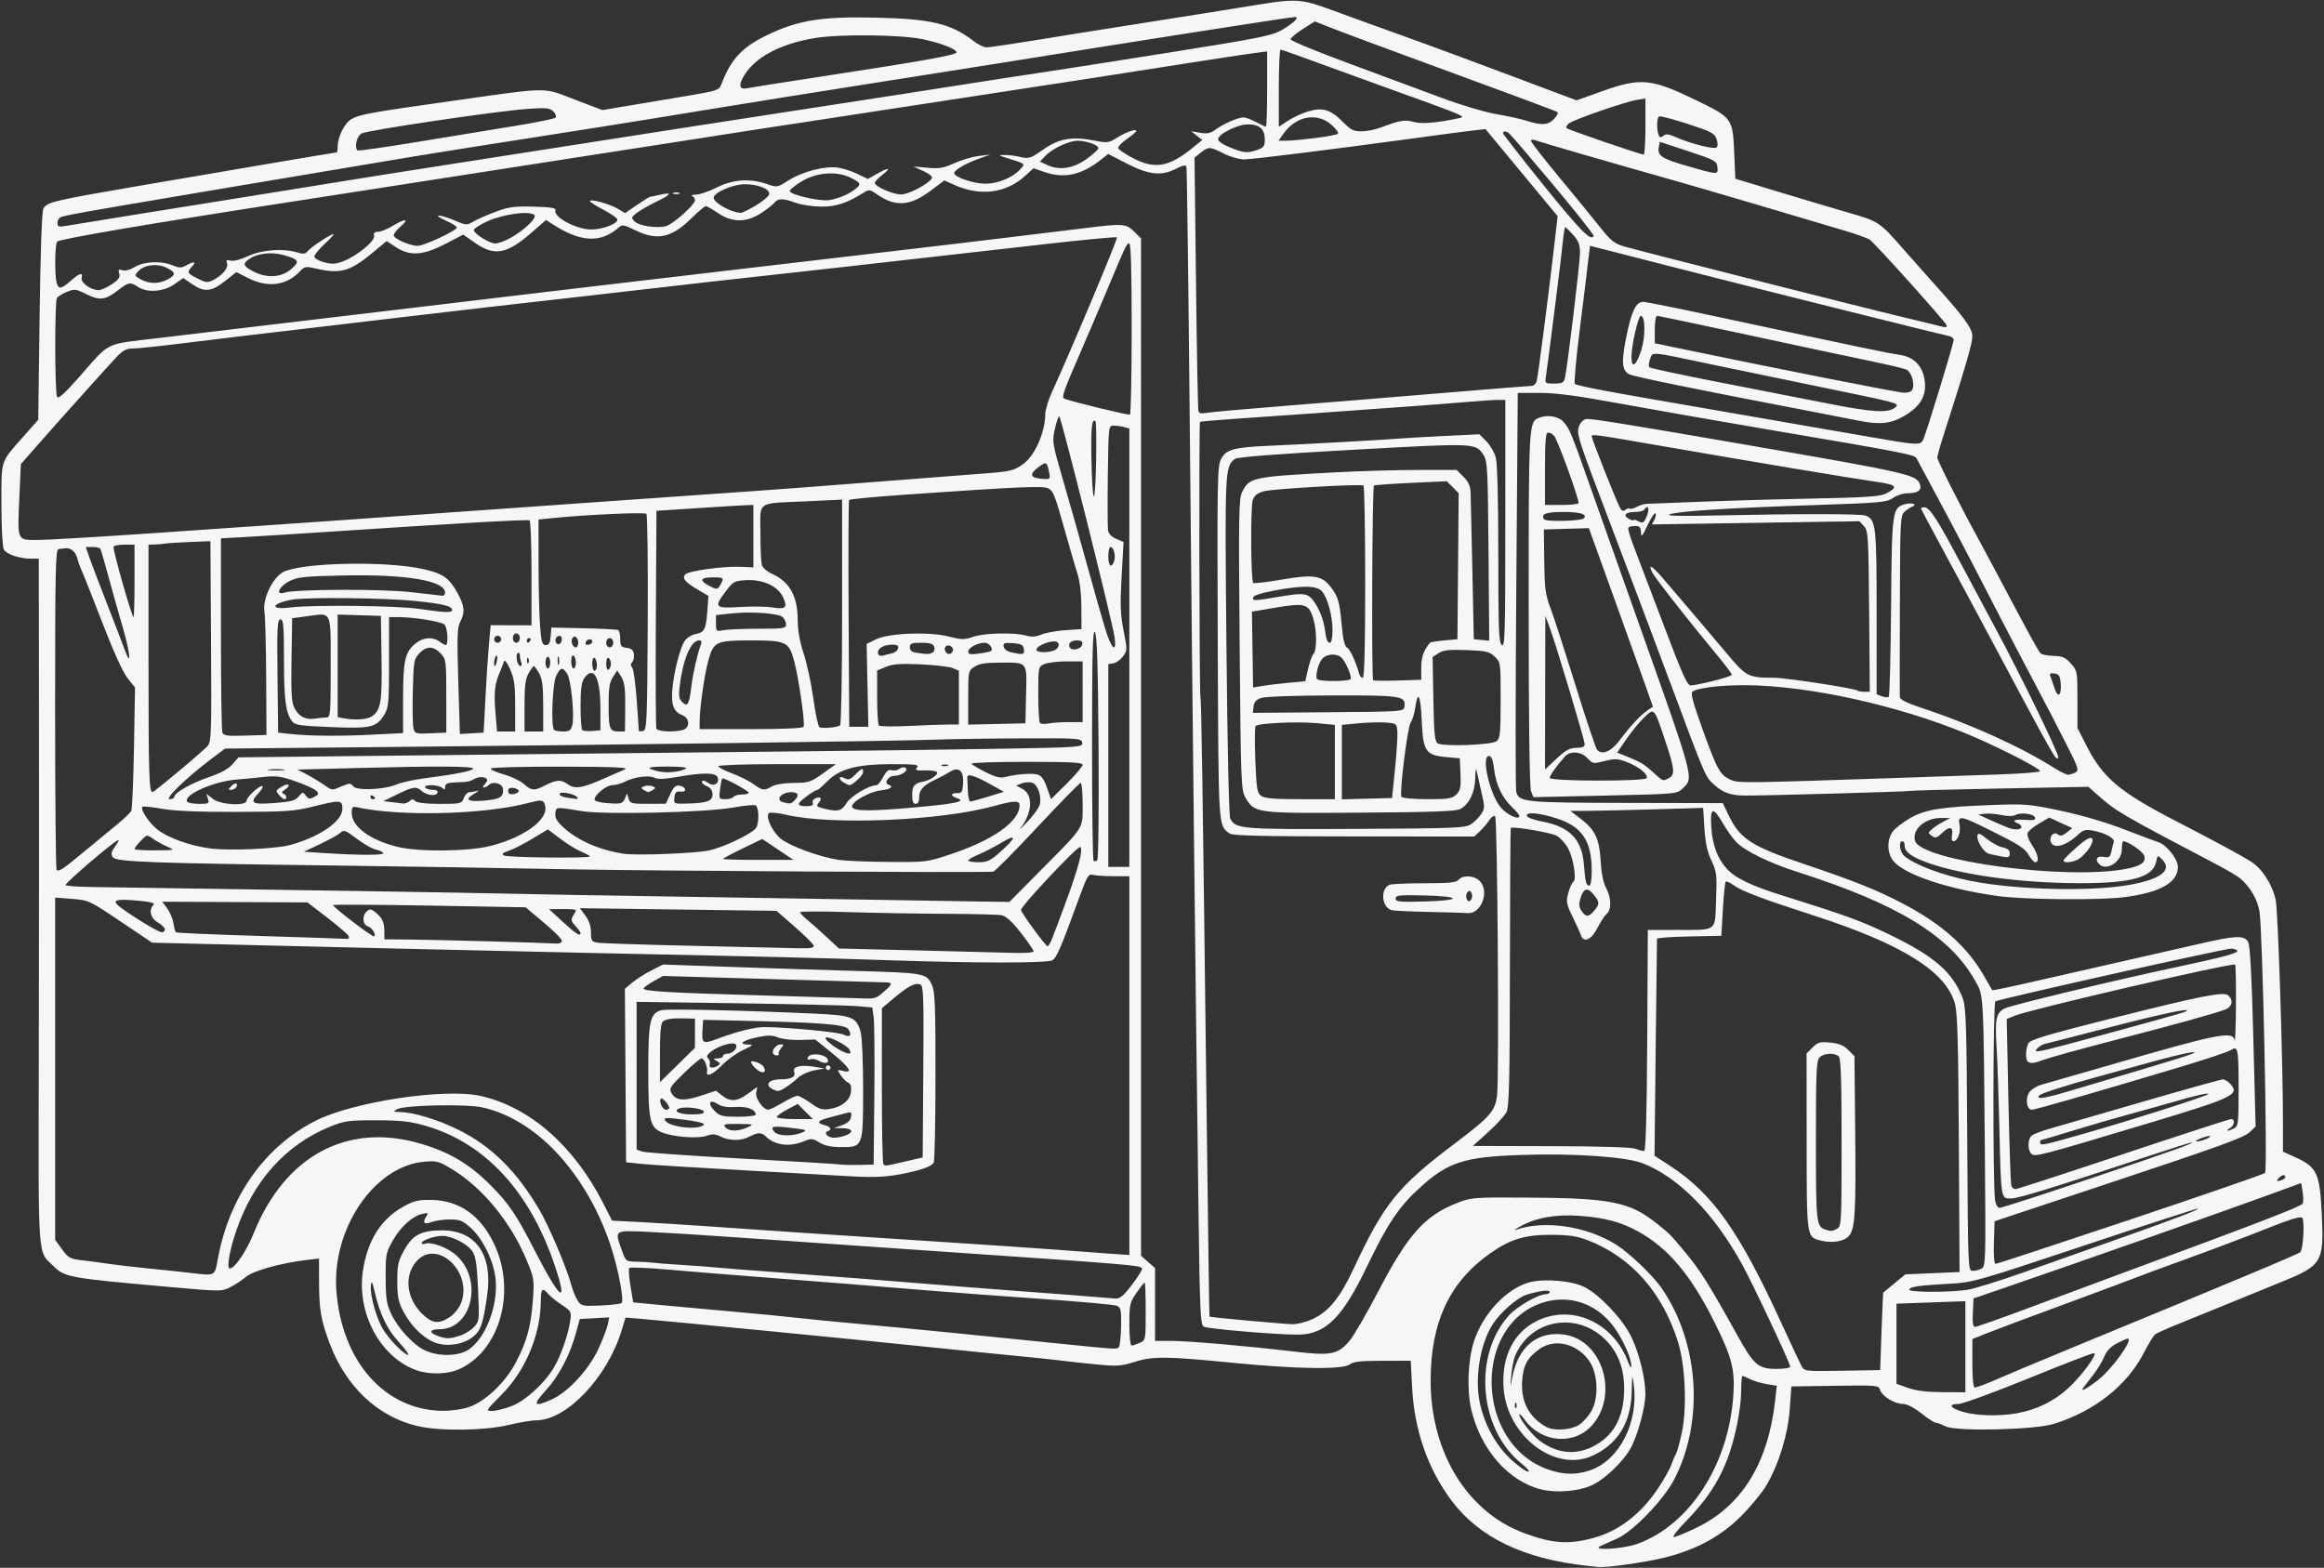 <?xml version="1.0" encoding="UTF-8" standalone="no"?><svg xmlns="http://www.w3.org/2000/svg" xmlns:xlink="http://www.w3.org/1999/xlink" fill="#f6f6f6" height="895.3" preserveAspectRatio="xMidYMid meet" version="1" viewBox="-0.8 -0.4 1326.9 895.3" width="1326.9" zoomAndPan="magnify"><rect x="-0.8" y="-0.4" width="1326.9" height="895.3" fill="#333333" stroke="none"/><g id="change1_1"><path d="m 2362.276,4953.25 c -8.006,-0.506 -17.408,1.417 -39.852,5.031 c -13.566,2.184 -36.367,5.798 -50.666,8.031 c -14.3,2.233 -29.9,4.699 -34.667,5.482 c -32.74,5.374 -49.967,8.016 -52.276,8.016 c -1.47,0 -4.859,-1.691 -7.531,-3.758 c -12.713,-9.833 -24.224,-12.54 -56.193,-13.221 c -30.076,-0.641 -43.218,1.408 -60.255,9.396 c -15.353,7.198 -21.761,13.948 -27.456,28.927 c -1.184,3.115 -2.539,3.555 -19.779,6.43 c -10.18,1.698 -25.16,4.204 -33.289,5.568 l -14.779,2.479 l -15.862,-6.049 c -18.624,-7.102 -13.377,-7.156 -69.247,0.719 c -47.126,6.642 -53.66,7.827 -58.291,10.562 c -3.84,2.268 -7.708,10.115 -7.708,15.641 c 0,1.819 -0.261,3.307 -0.581,3.307 c -0.842,0 -65.145,10.882 -114.752,19.422 c -47.176,8.121 -50.74,8.981 -52.726,12.693 c -0.848,1.585 -1.667,25.14 -2.141,61.56 l -0.766,58.992 l -8.266,9.333 c -13.568,15.319 -12.768,12.868 -12.768,39.052 c 0,13.046 0.588,24.221 1.349,25.643 c 1.485,2.774 8.905,5.285 15.651,5.297 l 4.333,0.01 l 0.117,89 c 0.064,48.95 0.015,137.088 -0.107,195.862 c -0.245,117.739 -0.762,110.174 8.159,118.895 c 6.814,6.662 8.16,6.905 67.018,12.164 c 28.701,2.565 29.27,2.565 34.156,0.073 c 2.733,-1.394 6.77,-4.048 8.971,-5.901 c 4.132,-3.477 20.005,-7.912 34.357,-9.599 l 7.328,-0.862 l 0.034,13.851 c 0.036,15.377 1.133,21.626 6.107,34.784 c 9.303,24.613 27.478,41.708 49.984,47.013 c 12.71,2.996 38.347,2.699 52.125,-0.604 c 6.096,-1.462 13.239,-2.657 15.872,-2.667 c 17.204,-0.034 40.386,-24.385 48.554,-51.002 l 2.352,-7.659 l 9.487,0.789 c 13.182,1.096 124.045,11.932 154.817,15.133 c 13.933,1.449 31.933,3.286 40,4.081 c 33.233,3.274 40.217,3.994 44.666,4.607 c 2.567,0.353 11.028,1.269 18.802,2.034 c 12.787,1.258 14.947,1.136 22.667,-1.284 c 10.759,-3.373 17.902,-3.304 57.198,0.552 c 36.066,3.539 62.269,3.843 65.979,0.76 c 1.816,-1.509 6.231,-1.985 18.536,-2 l 16.151,-0.021 l 0.797,15.333 c 1.263,24.312 8.948,46.393 22.424,64.437 c 15.779,21.128 41.339,33.44 77.442,37.302 v 0 c 2.566,0.275 5.564,0.592 6.664,0.703 c 4.571,0.463 26.793,-2.691 37.333,-5.297 c 18.34,-4.534 32.31,-12.088 44,-23.797 c 5.5,-5.508 11.957,-13.352 14.346,-17.432 c 7.224,-12.332 12.357,-29.063 13.399,-43.661 l 0.922,-12.922 l 24.901,-0.362 c 24.247,-0.353 24.925,-0.29 25.786,2.425 c 1.139,3.589 8.256,7.922 13.018,7.932 c 2.305,0 6.257,2.022 10.453,5.339 c 3.711,2.933 7.354,5.333 8.094,5.333 c 0.74,0 3.392,0.971 5.896,2.159 c 6.396,3.035 50.888,1.977 61.852,-1.471 c 23.026,-7.243 41.54,-21.813 51.044,-40.172 c 2.7,-5.216 5.67,-10.103 6.599,-10.859 c 0.929,-0.757 7.69,-3.771 15.023,-6.698 c 7.333,-2.927 20.233,-8.171 28.667,-11.654 c 8.433,-3.483 20.733,-8.507 27.333,-11.164 c 24.498,-9.863 25.491,-11.462 24.18,-38.927 c -1.148,-24.055 -2.63,-27.154 -15.846,-33.099 l -6.333,-2.849 l 0.013,-16.299 c 0.028,-33.398 -2.78,-120.541 -4.096,-127.13 c -1.758,-8.798 -7.759,-18.202 -14.182,-22.224 c -6.254,-3.916 -19.404,-11.008 -43.734,-23.588 c -31.025,-16.042 -40.818,-24.294 -49.877,-42.023 l -5.45,-10.667 v -16.312 c 0,-15.985 -0.077,-16.396 -3.74,-20.495 c -3.106,-3.476 -4.784,-4.212 -9.932,-4.354 c -3.408,-0.094 -6.745,-0.772 -7.417,-1.505 c -1.41,-1.541 -5.653,-9.26 -20.883,-38 c -6.023,-11.366 -12.766,-23.967 -14.984,-28 c -9.621,-17.493 -23.047,-44.107 -23.047,-45.687 c 0,-0.947 1.439,-6.202 3.195,-11.682 c 13.204,-41.199 16.805,-53.553 16.805,-57.635 c 0,-4.681 -4.873,-11.237 -24.555,-33.021 c -2.994,-3.314 -9.345,-10.478 -14.112,-15.922 c -14.544,-16.611 -14.472,-16.563 -32.331,-21.732 c -8.984,-2.6 -27.136,-8.006 -40.336,-12.013 l -24,-7.286 l -0.667,-15.406 c -0.814,-18.818 -1.268,-19.455 -20.596,-28.891 c -26.601,-12.986 -32.583,-13.61 -54.737,-5.695 l -14.669,5.242 l -36.07,-13.55 c -19.838,-7.452 -42.036,-15.704 -49.331,-18.338 c -7.294,-2.634 -26.463,-9.566 -42.596,-15.401 c -16.866,-6.1 -23.476,-9.035 -31.482,-9.542 z m -1.339,9.229 c 2.885,0 -0.475,3.334 -7.521,7.464 c -5.388,3.157 -12.941,4.669 -63.552,12.724 c -31.591,5.027 -65.54,10.334 -75.44,11.792 c -9.9,1.458 -29.1,4.418 -42.667,6.581 c -13.566,2.162 -34.867,5.477 -47.333,7.365 c -12.467,1.887 -26.267,4.012 -30.667,4.724 c -4.4,0.712 -20,3.12 -34.667,5.352 c -14.666,2.231 -34.166,5.244 -43.333,6.695 c -9.167,1.451 -53.267,8.33 -98,15.286 c -44.733,6.957 -86.733,13.557 -93.333,14.667 c -6.6,1.11 -29.1,4.744 -50,8.075 c -20.9,3.332 -54.5,8.722 -74.666,11.979 c -20.166,3.257 -38.617,6.258 -41,6.669 c -3.68,0.635 -4.333,0.349 -4.333,-1.891 c 0,-1.45 1.05,-2.968 2.333,-3.375 c 4.608,-1.46 21.674,-4.389 191.666,-32.885 c 20.958,-3.513 50.929,-8.272 117.333,-18.635 c 9.533,-1.488 37.133,-5.955 61.333,-9.927 c 24.2,-3.972 65.3,-10.551 91.333,-14.62 c 26.033,-4.069 58.433,-9.185 72,-11.367 c 80.89,-13.014 168.211,-26.672 170.513,-26.672 z m 11.375,2.508 l 10.055,3.969 c 5.531,2.183 25.057,9.465 43.391,16.18 c 51.872,18.999 83.898,30.901 85.101,31.628 c 0.605,0.365 -0.249,2.101 -1.898,3.857 c -3.413,3.633 -7.127,3.89 -15.87,1.099 c -3.3,-1.053 -11.1,-2.773 -17.333,-3.823 c -6.233,-1.049 -20.033,-5.154 -30.667,-9.122 c -10.633,-3.968 -34.483,-12.815 -53,-19.659 c -18.517,-6.844 -33.652,-13.086 -33.635,-13.872 c 0.016,-0.786 3.14,-3.417 6.943,-5.844 z m -253.812,7.984 c 11.914,0.134 23.587,0.869 29.711,2.148 c 10.51,2.196 19.547,5.667 19.547,7.51 c 0,1.595 -17.64,4.738 -81.333,14.487 c -19.433,2.974 -36.645,5.698 -38.25,6.055 c -3.963,0.881 -4.912,-1.198 -2.594,-5.682 c 5.917,-11.443 20.919,-19.721 41.773,-23.052 c 7.08,-1.131 19.232,-1.6 31.146,-1.466 z m 234.231,8.172 c 0.534,0 4.885,1.462 9.667,3.25 c 4.782,1.788 27.293,9.962 50.026,18.161 c 47.114,16.994 46.589,16.771 41.982,17.747 c -12.661,2.682 -21.047,3.366 -25.656,2.094 c -5.11,-1.411 -7.908,-0.929 -18.992,3.273 c -2.933,1.112 -7.761,2.049 -10.729,2.081 c -4.573,0.05 -6.187,-0.751 -10.583,-5.253 c -6.967,-7.135 -11.698,-8.592 -19.885,-6.128 c -3.517,1.058 -8.734,3.473 -11.596,5.367 l -5.206,3.443 v -22.018 c 0,-12.11 0.44,-22.018 0.974,-22.018 z m -7.641,0.99 v 21.505 c 0,11.828 -0.3,21.505 -0.669,21.505 c -0.369,0 -2.912,-1.2 -5.649,-2.667 c -2.736,-1.467 -5.959,-2.667 -7.164,-2.667 c -3.077,0 -11.515,3.671 -15.919,6.927 c -2.908,2.15 -4.815,2.554 -8.82,1.865 l -5.112,-0.88 l 3.154,2.497 l 3.151,2.497 l -5.818,4.714 c -13.29,10.768 -21.401,12.113 -33.825,5.607 c -4.313,-2.259 -8.068,-4.786 -8.344,-5.615 c -0.276,-0.829 1.916,-3.18 4.872,-5.226 c 2.957,-2.046 5.399,-4.112 5.427,-4.594 c 0.087,-1.504 -5.727,0.512 -11.01,3.818 c -4.758,2.977 -5.535,3.073 -12.987,1.607 c -12.646,-2.488 -20.246,-1.142 -29.195,5.169 c -7.133,5.031 -8.067,5.335 -12.891,4.216 c -2.86,-0.663 -7,-1.18 -9.2,-1.148 c -3.648,0.052 -3.498,0.213 1.69,1.833 c 10.599,3.31 10.324,3.084 7.492,6.216 c -4.373,4.836 -12.707,8.32 -19.997,8.362 c -6.619,0.038 -17.852,-3.76 -17.852,-6.036 c 0,-1.715 6.32,-5.441 13.831,-8.151 l 6.836,-2.466 l -6.667,0.823 c -3.667,0.453 -9.967,2.321 -14,4.148 c -6.139,2.782 -8.636,3.2 -15.333,2.573 l -8,-0.747 l 5.758,2.646 c 3.482,1.601 5.392,3.229 4.839,4.125 c -2.042,3.305 -13.318,9.221 -17.576,9.221 c -4.695,0 -15.021,-4.537 -15.021,-6.599 c 0,-0.665 1.95,-2.744 4.333,-4.622 c 5.314,-4.188 3.809,-4.447 -3.143,-0.539 l -5.172,2.909 l -5.674,-2.781 c -3.122,-1.529 -8.183,-3.182 -11.247,-3.674 c -7.349,-1.182 -20.512,2.227 -28.57,7.398 c -6.142,3.941 -6.312,3.968 -12.044,1.971 c -9.608,-3.346 -19.557,-2.679 -28.625,1.919 c -4.32,2.191 -9.657,4.04 -11.857,4.107 c -2.2,0.067 -3.25,0.424 -2.333,0.794 c 0.917,0.37 1.667,1.439 1.667,2.378 c 0,2.58 -12.61,13.84 -16.63,14.849 c -5.3,1.33 -15.351,-0.188 -17.838,-2.693 c -2.04,-2.055 -1.962,-2.395 1.135,-4.82 c 1.833,-1.436 6.755,-4.258 10.935,-6.271 c 8.806,-4.241 9.863,-5.875 2.732,-4.219 c -2.75,0.639 -5.381,1.178 -5.849,1.195 c -0.468,0.017 -3.894,2.123 -7.614,4.682 l -6.763,4.654 l -4.386,-2.578 c -4.615,-2.713 -15.723,-5.719 -15.716,-4.253 c 0,0.472 3.419,2.66 7.594,4.859 c 4.175,2.2 7.798,4.67 8.049,5.49 c 0.727,2.368 -8.136,5.844 -14.901,5.844 c -8.481,0 -21.861,-7.168 -20.417,-10.938 c 0.51,-1.331 -2.347,-1.815 -12.385,-2.096 c -11.223,-0.314 -14.284,0.102 -21.901,2.969 c -4.87,1.833 -10.568,4.344 -12.661,5.581 c -3.627,2.143 -4.122,2.115 -10.508,-0.633 c -3.686,-1.586 -7.792,-2.865 -9.122,-2.841 c -1.331,0.024 0.431,1.302 3.914,2.839 c 3.483,1.536 6.333,3.339 6.333,4.008 c 0,1.71 -18.622,10.445 -22.268,10.445 c -4.516,0 -13.732,-4.044 -13.732,-6.026 c 0,-0.955 1.848,-3.292 4.104,-5.19 c 5.201,-4.376 2.24,-4.472 -4.771,-0.154 c -2.933,1.807 -6.627,3.305 -8.208,3.328 c -2.038,0.03 -2.722,0.721 -2.352,2.375 c 0.648,2.896 -9.771,11.463 -17.573,14.45 c -4.431,1.696 -6.516,1.809 -11,0.602 c -3.043,-0.819 -5.534,-2.29 -5.534,-3.268 c 0,-0.978 2.688,-4.255 5.971,-7.281 c 3.284,-3.027 5.5,-5.503 4.927,-5.503 c -1.632,0 -12.702,7.307 -14.633,9.659 c -1.392,1.696 -2.581,1.85 -6,0.779 c -7.869,-2.466 -20.451,-1.525 -28.122,2.104 c -4.172,1.974 -8.213,3.014 -9.94,2.562 c -2.31,-0.604 -2.733,-0.304 -2.06,1.451 c 0.991,2.583 -2.481,6.862 -7.799,9.612 c -3.291,1.702 -4.205,1.617 -9.003,-0.831 c -6.022,-3.072 -6.213,-3.494 -3.133,-6.898 c 2.581,-2.852 1.131,-3.086 -3.438,-0.555 c -2.709,1.501 -3.936,1.494 -7.622,-0.047 c -6.51,-2.72 -16.344,-2.316 -21.599,0.888 c -2.717,1.657 -5.497,2.381 -7.133,1.862 c -2.231,-0.708 -2.536,-0.395 -1.82,1.859 c 0.671,2.115 -0.243,3.457 -4.177,6.13 c -2.771,1.883 -6.247,3.408 -7.726,3.388 c -4.381,-0.058 -10.228,-4.323 -9.544,-6.963 c 0.88,-3.398 -1.109,-2.87 -6.276,1.667 c -5.451,4.786 -6.966,4.975 -8.031,1 c -1.18,-4.402 -0.975,-21.39 0.281,-23.37 c 0.941,-1.482 53.536,-10.435 135.544,-23.07 c 31.854,-4.908 41.086,-6.341 84.666,-13.156 c 23.833,-3.727 58.933,-9.189 78,-12.135 c 19.067,-2.946 44.267,-6.857 56,-8.69 c 48.003,-7.499 55.966,-8.726 86,-13.26 c 17.233,-2.602 40.633,-6.19 52,-7.971 c 11.367,-1.781 32.967,-5.088 48,-7.351 c 15.033,-2.263 36.633,-5.574 48,-7.357 c 66.827,-10.48 89.417,-13.967 95.666,-14.76 z m 216.002,26.878 v 16.062 c 0,8.833 -0.45,16.021 -1,15.976 c -2.393,-0.196 -42.987,-14.125 -43.94,-15.078 c -0.581,-0.581 0.021,-1.843 1.336,-2.805 c 3.086,-2.257 32.086,-12.279 38.604,-13.341 z m -627.582,5.646 c 2.042,0.219 3.035,0.782 4.06,1.807 c 1.3,1.3 1.853,2.873 1.229,3.497 c -0.624,0.624 -10.713,2.689 -22.419,4.588 c -11.706,1.9 -36.739,6.007 -55.625,9.125 c -18.886,3.118 -34.636,5.372 -35,5.008 c -1.918,-1.918 -0.424,-8.249 2.289,-9.7 c 3.53,-1.889 77.972,-12.896 95.107,-14.062 c 5.227,-0.356 8.318,-0.482 10.359,-0.263 z m 635.36,4.609 h 0.01 c 0.615,-0.38 7.962,1.535 16.328,4.255 c 13.444,4.371 15.359,5.37 16.477,8.617 h -0.01 c 0.799,2.306 0.802,4.109 0.01,4.841 c -1.353,1.252 -15.231,-2.285 -23.562,-6.005 c -3.838,-1.714 -5.396,-1.866 -6.844,-0.664 c -1.467,1.217 -2.055,1.091 -2.698,-0.586 c -1.193,-3.108 -1.009,-9.653 0.294,-10.458 z m -201.122,0.768 c 4.896,-0.898 9.927,0.357 14.034,3.963 c 2.63,2.309 4.301,4.634 3.714,5.167 c -0.588,0.533 -6.509,1.644 -13.159,2.469 c -6.65,0.825 -14.041,1.5 -16.424,1.5 h -4.333 l 2.94,-4.133 c 3.571,-5.015 8.333,-8.068 13.229,-8.966 z m -33.633,3.766 c 6.661,0 9.643,2.669 9.643,8.63 c 0,3.782 -0.622,4.66 -4.198,5.906 c -6.103,2.128 -7.813,1.915 -17.469,-2.164 c -2.75,-1.162 -5,-2.894 -5,-3.852 c 0,-2.981 11.068,-8.521 17.023,-8.521 z m 135.643,2.688 l 20.594,24.859 l 20.594,24.857 l -2.242,19.466 c -2.959,25.693 -8.786,70.68 -9.646,74.463 c -0.384,1.688 -1.691,3.008 -2.99,3.008 c -1.269,0 -23.61,1.788 -49.643,3.963 c -26.033,2.175 -66.533,5.475 -90,7.333 c -23.466,1.858 -44.316,3.723 -46.333,4.143 c -2.428,0.506 -3.856,0.166 -4.224,-1.008 c -0.306,-0.975 -0.93,-33.96 -1.388,-73.299 l -0.833,-71.526 l 3.57,-2.807 c 4.498,-3.538 5.13,-3.513 13.102,0.531 c 3.608,1.83 8.831,3.328 11.607,3.328 c 4.822,0 51.377,-5.806 101.166,-12.617 c 12.833,-1.756 26.333,-3.53 30,-3.943 z m 10.003,2.323 c 0,-1.269 1.571,-1.268 3.398,0.01 c 0.771,0.539 12.072,13.729 25.112,29.31 c 13.04,15.581 23.51,28.8 23.266,29.378 c -1.411,3.328 -7.534,-2.869 -28.463,-28.799 c -12.821,-15.885 -23.31,-29.336 -23.312,-29.896 z m 19.315,4.315 c 2.868,1.091 42.913,12.687 81.349,23.557 c 12.35,3.493 75.188,22.006 95.333,28.086 c 6.233,1.881 12.274,4.084 13.424,4.893 c 3.242,2.281 43.909,47.623 43.909,48.956 c 0,1.391 -0.049,1.386 -8.667,-0.818 c -3.667,-0.938 -11.767,-2.896 -18,-4.351 c -15.726,-3.671 -148.41,-37.312 -157.023,-39.812 c -6.202,-1.8 -7.913,-3.159 -14.607,-11.604 c -4.17,-5.261 -14.657,-18.085 -23.307,-28.497 c -8.65,-10.412 -15.729,-19.546 -15.729,-20.299 c 0,-0.907 1.12,-0.945 3.318,-0.109 z m -262.197,0.01 c 5.348,0 12.434,2.675 11.836,4.469 c -0.275,0.825 -3.331,3.535 -6.792,6.021 c -7.412,5.324 -15.235,6.567 -22.039,3.505 l -4.544,-2.044 l 3.047,-3.242 c 3.902,-4.153 13.575,-8.708 18.492,-8.708 z m 332.405,0.622 l 16.237,5.354 c 15.179,5.006 16.264,5.596 16.659,9.023 c 0.522,4.54 0.465,4.538 -17.088,-0.518 c -14.769,-4.255 -17.321,-5.942 -16.385,-10.838 z m -314.971,6.94 l 10.825,5.552 c 12.531,6.425 19.608,7.142 28.034,2.844 c 4.009,-2.045 5.44,-2.29 5.854,-1 c 0.302,0.939 1.202,72.209 2,158.375 c 1.38,148.913 2.974,291.797 4.872,437.041 c 0.768,58.761 1.087,65.827 3.026,66.844 c 2.536,1.329 44.268,4.802 54.51,4.536 c 15.299,-0.397 24.759,-9.928 38.703,-38.992 c 11.697,-24.381 18.36,-34.274 30.383,-45.125 c 16.046,-14.482 25.147,-17.389 57.904,-18.487 c 30.026,-1.007 59.7,1.051 69.211,4.8 c 20.577,8.111 40.875,28.85 56.815,58.049 c 6.547,11.993 27.307,56.15 27.307,58.081 c 0,0.689 -3.519,1.253 -7.82,1.253 c -10.393,0 -12.948,-2.184 -22.318,-19.068 c -16.6,-29.912 -21.334,-37.419 -30.44,-48.266 c -8.229,-9.802 -8.052,-9.622 -15.422,-15.536 c -15.7,-12.599 -26.305,-14.708 -75.333,-14.969 c -29.772,-0.158 -30.91,-0.064 -39.075,3.172 c -18.438,7.307 -27.968,18.057 -45.026,50.794 c -6.543,12.557 -13.857,25.122 -16.253,27.922 c -6.64,7.761 -10.535,8.518 -31.307,6.078 c -28.012,-3.29 -60.706,-6.128 -70.588,-6.128 h -9.083 v -20.789 v -20.786 l -4,-3.51 l -4,-3.508 V 5379.401 V 5088.93 l -3.896,-3.898 c -4.582,-4.582 -6.397,-4.709 -28.159,-1.982 c -8.403,1.053 -25.779,3.164 -38.612,4.69 c -12.833,1.526 -28.133,3.369 -34,4.096 c -5.867,0.727 -36.467,4.326 -68,7.997 c -31.533,3.671 -72.333,8.464 -90.666,10.651 c -18.333,2.186 -38.733,4.582 -45.333,5.325 c -6.6,0.743 -24.3,2.84 -39.333,4.656 c -15.033,1.816 -52.833,6.32 -84,10.01 c -31.166,3.69 -66.867,7.935 -79.333,9.432 c -12.467,1.497 -34.909,4.17 -49.875,5.94 c -31.142,3.683 -26.978,1.624 -45.156,22.312 c -7.987,9.09 -11.768,12.514 -12.518,11.333 c -1.343,-2.117 -1.433,-54.47 -0.096,-56.557 c 0.539,-0.841 3.079,-2.405 5.646,-3.474 c 4.361,-1.817 5.093,-1.73 11.161,1.302 c 7.603,3.798 11.045,3.347 18.287,-2.388 c 5.72,-4.53 6.791,-4.69 11.354,-1.7 c 5.2,3.407 14.383,2.72 20.526,-1.536 l 5.146,-3.568 l 5.073,3.448 c 7.01,4.764 11.012,4.397 18.739,-1.711 l 6.524,-5.156 l 6.586,3.346 c 11.414,5.801 22.111,4.395 29.862,-3.925 c 2.524,-2.709 3.174,-2.8 9.495,-1.341 c 13.426,3.099 19.072,1.482 31.799,-9.109 l 8.075,-6.721 l 5.253,3.477 c 7.978,5.279 15.528,4.793 28.255,-1.823 l 10.195,-5.302 l 6.75,4.706 c 11.221,7.821 18.201,6.487 32.719,-6.247 l 7.797,-6.838 l 4.203,2.703 c 15.64,10.063 27.061,10.58 37.208,1.682 c 2.126,-1.864 3.006,-1.726 9.583,1.495 c 12.611,6.175 20.751,4.366 32.445,-7.206 c 3.658,-3.62 7.171,-6.57 7.807,-6.557 c 0.636,0.013 3.796,1.813 7.023,4 c 7.949,5.386 15.956,5.453 24.206,0.203 c 3.26,-2.075 6.751,-4.775 7.758,-6 c 2.282,-2.778 4.921,-2.801 12.336,-0.109 c 3.209,1.165 9.787,2.146 14.617,2.18 c 8.552,0.06 14.598,-1.968 24.711,-8.289 c 2.456,-1.535 3.353,-1.394 6.825,1.078 c 10.562,7.521 19.064,7.018 30.828,-1.825 l 7.87,-5.917 l 6.341,2.805 c 14.265,6.31 28.93,4.402 39.489,-5.138 l 5.104,-4.612 l 6.26,2.133 c 11.553,3.937 21.257,1.739 32.732,-7.419 z m -160.778,11.185 c 5.051,-0.374 10.034,0.446 14.101,2.521 c 4.794,2.446 5.4,3.194 3.979,4.906 c -0.922,1.111 -3.912,3.161 -6.643,4.555 c -2.732,1.394 -7.274,2.835 -10.091,3.203 c -5.751,0.752 -22.518,-3.201 -22.336,-5.266 c 0.065,-0.733 2.978,-3.108 6.474,-5.279 c 4.346,-2.698 9.465,-4.267 14.516,-4.641 z m -47.221,6.112 c 7.573,-0.239 15.062,2.687 14.49,5.659 c -0.227,1.179 -3.678,4.094 -7.669,6.479 c -3.991,2.385 -7.883,4.284 -8.648,4.221 c -5.97,-0.491 -15.393,-5.805 -15.393,-8.68 c 0,-2.817 10.422,-7.465 17.221,-7.68 z m -40.221,4.925 c -0.917,0.37 -0.167,0.672 1.667,0.672 c 1.833,0 2.583,-0.302 1.667,-0.672 c -0.917,-0.37 -2.417,-0.37 -3.333,0 z m -90.31,11.914 c 5.225,-0.694 9.645,-0.564 10.911,0.703 c 1.68,1.68 -5.741,8.757 -13.914,13.266 c -2.991,1.65 -6.755,3 -8.364,3 c -3.154,0 -11.477,-5.068 -12.263,-7.466 c -0.264,-0.806 3.291,-3.173 7.898,-5.26 c 4.48,-2.03 10.507,-3.548 15.732,-4.242 z m 599.483,7.635 c 0.292,0 2.306,1.95 4.474,4.333 c 3.125,3.435 3.947,5.577 3.971,10.333 c 0.029,5.709 -7.158,65.351 -8.635,71.666 c -0.584,2.498 -1.6,3 -6.07,3 c -5.306,0 -5.36,-0.05 -4.693,-4.333 c 0.371,-2.383 1.315,-9.433 2.096,-15.667 c 0.781,-6.233 2.573,-20.333 3.982,-31.333 c 1.409,-11 2.962,-24.05 3.453,-29 c 0.491,-4.95 1.13,-9 1.422,-9 z m -255.888,5.833 c 0.628,0.628 -26.984,66.297 -37.161,88.377 c -2.083,4.519 -3.794,10.219 -3.802,12.667 c -0.033,10.109 -5.825,23.372 -12.318,28.206 c -5.182,3.858 -7.732,4.51 -21.669,5.531 c -12.089,0.886 -30.434,2.303 -79.333,6.13 c -35.58,2.785 -46.761,3.589 -155.333,11.162 c -36.666,2.557 -75.067,5.272 -85.333,6.034 c -21.363,1.586 -70.549,5.015 -154.112,10.74 c -31.962,2.19 -62.342,3.982 -67.51,3.982 c -11.58,0 -11.266,0.765 -10.125,-24.659 l 0.839,-18.674 l 9.456,-10.763 c 12.906,-14.691 39.662,-44.52 45.221,-50.414 c 3.484,-3.694 5.603,-4.823 9.057,-4.823 c 2.48,-1e-4 14.108,-1.192 25.841,-2.646 c 24.895,-3.086 41.891,-5.114 89.333,-10.661 c 19.067,-2.229 39.467,-4.642 45.333,-5.362 c 13.136,-1.611 73.364,-8.534 98.666,-11.341 c 10.267,-1.139 31.267,-3.547 46.667,-5.351 c 15.4,-1.805 36.4,-4.176 46.666,-5.268 c 17.704,-1.884 71.814,-7.98 166.45,-18.75 c 23.348,-2.657 42.773,-4.508 43.167,-4.115 z m 6.976,3.495 c 0.963,0 1.406,15.361 1.406,48.588 c 0,26.723 -0.45,48.836 -1,49.141 c -0.837,0.463 -32.051,-7.091 -37.341,-9.036 c -1.896,-0.697 -0.91,-3.521 10.029,-28.693 c 3.665,-8.433 9.811,-22.834 13.656,-32 c 11.435,-27.262 11.784,-28 13.25,-28 z m 263.205,1.354 c 0.111,0.012 20.001,5.112 44.2,11.331 c 42.902,11.024 154.343,38.894 160.333,40.096 c 1.65,0.331 3.002,1.342 3.003,2.245 c 0,2.158 -15.95,54.288 -17.536,57.307 c -1.563,2.975 -3.468,2.859 -30.466,-1.87 c -24.314,-4.258 -98.679,-17.149 -122.666,-21.263 c -29.114,-4.993 -44.668,-8.066 -45.648,-9.016 c -0.541,-0.524 0.754,-14.731 2.88,-31.57 c 2.126,-16.839 4.277,-34.364 4.781,-38.948 c 0.504,-4.583 1.008,-8.325 1.12,-8.312 z m -756.511,4.435 c 3.328,-0.363 6.889,-0.138 10.073,0.742 c 9.314,2.575 9.943,3.669 4.693,8.174 c -5.619,4.822 -13.987,5.285 -21.719,1.203 c -5.863,-3.095 -6.17,-4.412 -1.716,-7.331 c 2.248,-1.473 5.341,-2.426 8.669,-2.789 z m -65.271,6.7 c 2.919,-0.385 6.092,0.021 8.8,1.312 c 5.548,2.645 5.681,4.196 0.586,6.831 c -4.948,2.559 -10.313,2.515 -15.18,-0.122 c -3.615,-1.959 -3.68,-2.159 -1.484,-4.586 c 1.694,-1.872 4.359,-3.05 7.279,-3.435 z m 851.943,20.843 c -4.02,0 -6.61,5.415 -9.536,19.935 c -2.919,14.484 -2.565,19.181 1.617,21.419 c 2.469,1.321 39.016,8.805 99.958,20.466 c 13.567,2.596 27.367,5.285 30.667,5.974 c 12.296,2.568 18.88,1.88 26.727,-2.794 c 9.143,-5.446 12.637,-11.711 11.344,-20.336 c -1.241,-8.276 -6.285,-13.309 -14.458,-14.424 c -6.079,-0.83 -21.534,-4.06 -106.682,-22.299 c -20.389,-4.368 -38.224,-7.94 -39.635,-7.94 z m -1.268,8.002 c 2.56,0 2.773,11.393 0.359,19.229 c -2.864,9.299 -5.719,11.369 -5.719,4.146 c 0,-6.379 3.897,-23.375 5.359,-23.375 z m 9.266,0 c 0.71,0 23.66,4.822 51,10.716 c 27.34,5.894 58.408,12.519 69.041,14.721 c 10.633,2.203 20.6,4.527 22.146,5.167 c 2.934,1.214 5.057,7.782 3.677,11.378 c -0.476,1.24 -2.384,1.98 -4.963,1.919 c -3.475,-0.083 -73.536,-13.931 -128.526,-25.401 l -13.667,-2.849 v -7.825 c 0,-4.304 0.582,-7.825 1.292,-7.825 z m 0.771,21.762 c 4.171,0.372 12.761,2.264 31.268,6.169 c 13.567,2.863 43.16,8.99 65.76,13.617 c 40.034,8.197 41.017,8.475 38.185,10.768 c -4.154,3.363 -12.656,2.842 -39.279,-2.406 c -12.467,-2.458 -40.067,-7.862 -61.333,-12.01 c -21.267,-4.148 -39.139,-7.974 -39.716,-8.503 c -0.577,-0.528 -0.412,-2.631 0.365,-4.675 c 0.83,-2.182 0.579,-3.333 4.75,-2.961 z m -80.291,22.242 h 12.568 c 9.163,0 21.381,1.619 45.104,5.979 c 17.895,3.289 55.791,9.929 84.213,14.755 c 79.369,13.478 84.684,14.511 85.815,16.661 c 0.56,1.065 4.887,9.137 9.615,17.937 c 12.483,23.235 18.968,35.592 33.588,64 c 7.171,13.933 17.978,34.633 24.018,46 c 6.04,11.367 14.368,27.43 18.505,35.698 c 7.941,15.869 7.881,15.077 1.255,17.008 c -0.85,0.248 -4.32,-1.31 -7.711,-3.461 c -19.453,-12.337 -47.548,-25.127 -75.745,-34.484 c -9.347,-3.102 -13.03,-4.94 -13.109,-6.539 c -0.061,-1.223 -0.035,-25.021 0.055,-52.888 c 0.157,-48.691 0.266,-50.754 2.794,-52.896 c 1.447,-1.226 3.372,-2.494 4.279,-2.818 c 3.091,-1.105 -0.024,-2.419 -3.604,-1.521 c -7.909,1.985 -8.04,2.894 -8.495,58.505 c -0.228,27.9 -0.828,51.115 -1.333,51.589 c -0.505,0.473 -2.269,0.344 -3.919,-0.289 l -3,-1.151 v -46.776 c 0,-49.417 -0.401,-52.944 -6.284,-55.26 c -2.669,-1.051 -38.876,-1.081 -85.049,-0.07 c -21.821,0.477 -29.513,0.277 -26.667,-0.693 c 5.306,-1.808 33.706,-3.602 83.114,-5.25 c 37.125,-1.239 40.755,-1.569 44.206,-4.026 c 2.068,-1.472 5.765,-2.687 8.219,-2.698 c 5.812,-0.027 8.284,-1.669 7.279,-4.838 c -1.84,-5.796 -5.403,-6.613 -101.484,-23.221 c -66.65,-11.521 -86.46,-14.708 -89.067,-14.333 c -1.738,0.25 -3.389,1.874 -4.169,4.101 c -1.567,4.475 -1.143,5.775 19.872,60.979 c 8.514,22.366 22.973,60.767 32.133,85.333 c 20.495,54.97 20.046,53.932 25.49,58.711 c 4.957,4.352 9.145,5.798 17.075,5.888 c 9.86,0.112 91.847,-2.184 94.203,-2.638 c 1.282,-0.247 24.761,-0.878 52.174,-1.404 l 49.844,-0.956 l 5.224,4.625 c 10.689,9.465 12.923,10.773 67.888,39.661 c 5.867,3.083 11.882,6.62 13.367,7.859 c 5.872,4.899 10.08,12.085 11.237,19.193 c 1.773,10.892 4.679,147.644 3.169,149.153 c -0.692,0.692 -35.279,12.656 -76.857,26.583 c -41.578,13.928 -76.217,25.323 -76.974,25.323 c -0.873,0 -1.236,-4.446 -0.992,-12.167 l 0.383,-12.164 l 53.333,-17.729 c 77.359,-25.716 88.959,-29.891 92.521,-33.312 l 3.188,-3.062 l -1.32,-51.161 c -0.89,-34.529 -1.834,-52.124 -2.901,-54.117 c -2.153,-4.022 -7.02,-3.853 -27.862,0.971 c -9.326,2.159 -29.258,6.695 -44.292,10.083 c -15.033,3.388 -37.743,8.562 -50.469,11.495 c -12.726,2.933 -23.298,5.144 -23.492,4.914 c -0.195,-0.23 -2.219,-3.717 -4.497,-7.75 c -9.471,-16.767 -24.04,-29.876 -46.078,-41.458 c -15.286,-8.034 -27.451,-12.918 -56.797,-22.805 c -30.367,-10.231 -36.743,-14.39 -43.372,-28.284 l -3.122,-6.544 l -55.086,-0.122 c -58.365,-0.129 -61.308,-0.425 -62.872,-6.352 c -0.45,-1.706 -0.434,-53.652 0.036,-115.435 z m -7.107,4 v 70.831 c 0,62.808 -0.227,70.641 -2,69.169 c -1.713,-1.421 -1.999,-8.868 -2.005,-51.831 c -0.01,-32.058 -0.533,-52.057 -1.461,-55.398 c -0.798,-2.876 -3.231,-7.007 -5.406,-9.182 l -3.953,-3.956 l -18.922,0.917 c -10.406,0.503 -22.519,1.196 -26.919,1.539 c -11.179,0.871 -52.608,3.167 -73.333,4.065 c -21.12,0.915 -25.319,2.045 -28.312,7.622 c -2.086,3.886 -2.232,12.24 -1.867,104.89 c 0.425,107.694 0.188,103.885 6.747,108.958 c 1.587,1.227 18.913,1.635 70.906,1.667 l 68.805,0.042 l 3.195,-3.003 c 1.757,-1.651 4.177,-4.501 5.38,-6.333 c 1.203,-1.832 2.703,-2.832 3.333,-2.221 c 1.335,1.294 2.367,148.798 1.115,159.297 c -1.073,8.996 -3.936,12.297 -23.359,26.948 c -33.417,25.205 -40.961,34.488 -58.495,71.979 c -7.777,16.629 -14.214,24.569 -23.372,28.833 c -3.933,1.831 -8.964,3.071 -12.075,2.977 c -5.447,-0.167 -46.472,-3.93 -46.901,-4.302 c -0.13,-0.113 -0.878,-53.298 -1.661,-118.19 c -2.277,-188.554 -2.954,-233.874 -3.526,-235.71 c -0.624,-2.004 -0.865,-156.432 -0.245,-157.052 c 0.228,-0.228 9.697,-1.051 21.042,-1.831 c 34.346,-2.36 58.425,-4.063 75.958,-5.37 c 9.167,-0.683 21.767,-1.597 28,-2.029 c 6.233,-0.432 17.933,-1.352 26,-2.044 c 8.067,-0.692 16.617,-1.261 19,-1.271 z m -254.695,9.333 c 1.01,0 30.497,117.773 31.63,126.333 c 1.275,9.628 -1.92,6.53 -5.503,-5.333 c -1.827,-6.05 -6.381,-22.1 -10.122,-35.666 c -3.741,-13.567 -9.811,-35.015 -13.487,-47.661 c -6.49,-22.33 -6.634,-23.206 -5.039,-30.333 c 0.903,-4.037 2.038,-7.339 2.521,-7.339 z m 281.609,0.125 c -2.474,-0.397 -5.182,-0.194 -7.521,0.703 c -6.058,2.325 -6.06,2.364 -6.06,109.018 c 0,64.071 0.487,101.925 1.339,104.164 l 1.336,3.516 l 40.997,-0.909 c 40.957,-0.909 40.998,-0.914 44.328,-4.128 c 6.362,-6.141 6.958,-3.931 -25.951,-96.489 c -10.038,-28.233 -22.169,-62.433 -26.956,-76 c -10.86,-30.778 -11.893,-33.262 -15.388,-36.982 c -1.408,-1.499 -3.651,-2.496 -6.125,-2.893 z m -260.88,2.794 c 0.385,0.385 0.535,10.537 0.333,22.557 c -0.202,12.02 -0.815,21.165 -1.362,20.323 c -0.547,-0.842 -1.147,-10.539 -1.333,-21.549 c -0.305,-18.054 0.287,-23.405 2.362,-21.331 z m 10.349,2.432 c 1.622,0.01 4.298,0.381 5.948,0.823 l 3,0.802 v 125.179 v 125.177 h -6 h -6 v -57.909 v -57.906 l 2.867,-0.427 c 1.576,-0.234 4.038,-2.001 5.471,-3.927 c 2.528,-3.399 2.54,-3.835 0.385,-14.693 c -1.831,-9.23 -2.031,-14.648 -1.13,-30.948 l 1.094,-19.758 l -4.162,-1.74 c -2.645,-1.105 -4.346,-2.883 -4.674,-4.883 c -0.284,-1.73 -0.344,-15.893 -0.133,-31.477 c 0.384,-28.237 0.395,-28.333 3.333,-28.315 z m 248.119,3.982 c 1.01,0 2.538,0.844 3.393,1.875 c 2.143,2.582 14.658,37.22 13.896,38.458 c -0.339,0.55 -4.782,1 -9.872,1 h -9.255 v -20.667 c 0,-16.665 0.357,-20.667 1.839,-20.667 z m 24.828,2.2 c 0,-1.422 1.177,-1.265 38,5.122 c 52.459,9.1 111.973,19.047 123.729,20.677 c 12.443,1.726 13.623,2.91 6.628,6.661 c -3.54,1.899 -10.572,2.367 -46.596,3.107 c -23.334,0.479 -49.023,1.31 -57.094,1.622 l -32.685,1.263 c -0.798,0.031 -3.109,0.207 -5.398,1.391 c -2.29,1.184 -4.502,1.813 -4.917,1.399 c -0.414,-0.414 -1.518,-0.121 -2.45,0.654 c -1.252,1.039 -2.079,0.692 -3.159,-1.325 c -2.159,-4.034 -16.057,-39.149 -16.057,-40.57 z m -74.239,5.044 c 9.234,0.379 10.203,2.126 12.503,5.633 c 2.191,3.342 2.439,8.187 2.81,54.818 l 0.409,51.151 l -4.409,-0.424 l -4.406,-0.422 l -0.812,-39.333 c -0.447,-21.633 -0.897,-41.631 -1,-44.437 c -0.136,-3.705 -1.253,-6.17 -4.083,-9 l -3.898,-3.896 h -21.768 c -11.973,4e-4 -32.871,0.59 -46.437,1.31 c -48.325,2.564 -49.969,2.898 -54.169,11.021 c -2.019,3.905 -2.156,11.67 -1.526,87.232 c 0.654,78.526 0.827,83.178 3.24,87.356 c 5.292,9.165 5.506,9.193 65.789,8.781 c 41.6,-0.284 54.707,-0.77 57.073,-2.12 c 5.075,-2.894 8.236,-9.501 8.411,-17.581 c 0.088,-4.033 0.396,-6.133 0.685,-4.667 c 0.289,1.467 1.525,6.961 2.747,12.208 c 2.082,8.936 2.08,9.757 -0.031,12.979 c -1.24,1.892 -3.868,4.501 -5.841,5.794 v 0 c -3.28,2.15 -8.912,2.378 -65.646,2.659 c -65.691,0.326 -68.694,0.079 -71.789,-5.867 c -0.746,-1.433 -1.643,-42.179 -2.172,-98.653 c -0.948,-101.137 -0.908,-102.028 4.76,-106.729 c 1.312,-1.088 23.156,-2.785 67.476,-5.242 c 35.356,-1.96 52.854,-2.949 62.088,-2.57 z m -237.374,10.421 c 0.782,0.397 1.194,1.896 1.768,4.768 c 0.767,3.834 0.545,4.221 -2.32,4.081 c -8.632,-0.422 -9.604,-2.404 -3.438,-7.008 c 2.056,-1.535 3.208,-2.239 3.99,-1.841 z m 228.843,10.114 l 3.406,3.404 l 3.404,3.404 l -0.352,41.708 l -0.354,41.708 l -7.562,0.674 c -4.16,0.371 -7.809,0.971 -8.109,1.333 c -3.682,4.448 -4.995,8.179 -4.995,14.2 v 6.948 l -13.448,0.422 c -7.397,0.232 -13.697,0.173 -14,-0.133 c -1.009,-1.02 -0.568,-110.611 0.448,-111.208 c 0.55,-0.323 10.127,-1.011 21.281,-1.526 z m -47.562,2.448 c 0.55,0.33 1,25.164 1,55.187 c 0,36.61 -0.453,54.588 -1.375,54.588 c -0.756,0 -1.589,-0.75 -1.852,-1.667 c -2.166,-7.554 -5.338,-14.519 -7.049,-15.477 c -1.463,-0.819 -2.364,-4.467 -3.102,-12.565 c -1.251,-13.727 -1.987,-16.365 -6.094,-21.849 c -5.163,-6.895 -9.791,-7.645 -27.979,-4.534 c -8.65,1.48 -16.062,2.356 -16.471,1.948 c -1.423,-1.418 -1.635,-43.801 -0.237,-47.456 c 0.988,-2.583 2.804,-3.973 6.435,-4.919 c 5.412,-1.411 55.05,-4.262 56.724,-3.258 z m -180.283,1.502 c 3.002,1.175 4.024,3.621 9.107,21.799 c 3.149,11.261 6.703,23.474 7.899,27.14 c 1.353,4.151 2.194,11.359 2.227,19.102 l 0.052,12.435 l -9.19,0.628 c -5.055,0.345 -11.191,1.462 -13.633,2.482 c -3.198,1.336 -5.658,1.505 -8.8,0.604 c -6.628,-1.901 -24.018,-1.494 -30.26,0.708 c -4.936,1.741 -6.472,1.726 -13.818,-0.156 c -11.347,-2.907 -34.228,-2.018 -41.682,1.62 l -5.284,2.578 l 0.495,23.667 l 0.495,23.667 h -5.456 h -5.458 l -0.37,-64.333 c -0.204,-35.383 -0.072,-64.714 0.294,-65.18 c 0.367,-0.466 14.467,-1.81 31.333,-2.987 c 63.638,-4.439 78.589,-5.127 82.049,-3.773 z m -117.382,6.565 v 64.107 c 0,35.259 -0.517,64.427 -1.149,64.818 c -1.952,1.206 -10.36,1.912 -11.799,0.99 c -0.75,-0.48 -2.307,-7.775 -3.463,-16.208 c -1.156,-8.433 -3.638,-20.002 -5.513,-25.708 c -2.243,-6.826 -3.409,-13.338 -3.409,-19.042 c 0,-13.755 -4.549,-22.023 -14.622,-26.565 c -2.928,-1.32 -5.474,-3.547 -5.909,-5.169 c -0.421,-1.567 -0.774,-9.833 -0.784,-18.37 c -0.022,-18.442 -2.78,-16.566 26.315,-17.911 z m -50.667,3.041 v 17.815 v 17.818 l -7.32,-0.326 c -9.685,-0.43 -29.466,2.272 -31.492,4.302 c -2.122,2.127 -0.13,4.525 7.443,8.963 l 5.734,3.362 l -0.688,9.034 c -0.787,10.321 -1.562,11.742 -6.979,12.825 c -2.15,0.43 -4.805,2.153 -5.901,3.828 c -2.66,4.065 -6.042,17.148 -7.016,27.146 c -0.896,9.201 0.642,13.364 5.635,15.263 c 4.345,1.652 4.512,7.319 0.25,8.461 c -5.307,1.422 -14.384,0.924 -15.055,-0.826 c -0.351,-0.917 -0.483,-29.267 -0.292,-63 l 0.346,-61.333 l 24,-1.56 c 13.2,-0.858 25.65,-1.609 27.667,-1.667 z m 668.597,1.333 c -1.063,0 -1.932,0.277 -1.932,0.617 c 0,0.34 5.321,10.39 11.823,22.333 c 6.502,11.943 21.571,40.016 33.487,62.383 c 21.439,40.243 26.502,49.548 30.453,55.971 c 1.349,2.192 2.233,2.712 2.622,1.544 c 0.568,-1.703 -21.756,-47.627 -35.734,-73.515 c -3.762,-6.967 -12.577,-23.467 -19.588,-36.667 c -13.78,-25.943 -18.129,-32.667 -21.13,-32.667 z m -157.856,0.154 c 0.384,0.57 0.376,1.978 -0.276,3.849 c -1.707,4.896 -2.54,5.474 -5.495,3.82 c -1.268,-0.709 -2.305,-0.939 -2.305,-0.51 c 0,0.429 -1.216,0.129 -2.703,-0.667 c -3.729,-1.996 -2.05,-3.979 3.37,-3.979 c 2.48,0 4.88,-0.6 5.333,-1.333 c 0.915,-1.481 1.692,-1.75 2.075,-1.18 z m -48.075,2.513 c 9.501,0 13.759,1.35 11.469,3.641 c -1.596,1.596 -21.75,2.058 -22.701,0.521 c -1.902,-3.078 1.021,-4.161 11.232,-4.161 z m 52.349,0.792 c 0.491,0.49 0.24,2.111 -0.557,3.602 l -1.45,2.711 l 59.266,-0.911 l 59.268,-0.911 l 2.562,2.831 c 2.408,2.659 2.588,5.616 2.948,48.693 l 0.383,45.862 h -3.161 c -1.738,0 -3.454,-0.292 -3.81,-0.648 c -1.272,-1.272 -40.6,-7.319 -47.797,-7.349 c -14.864,-0.062 -15.701,-0.505 -27.333,-14.393 c -9.732,-11.619 -19.898,-23.579 -36.268,-42.669 c -6.15,-7.171 -8.628,-8.37 -5.625,-2.721 c 1.772,3.334 21.227,28.113 36.141,46.034 c 4.998,6.006 9.086,11.426 9.086,12.042 c 0,0.992 -16.491,5.31 -23.221,6.081 c -2.18,0.249 -4.561,-5.004 -16.185,-35.708 c -7.495,-19.8 -15.164,-39.98 -17.042,-44.846 c -1.877,-4.866 -3.045,-9.216 -2.594,-9.667 c 0.451,-0.451 2.221,-0.82 3.932,-0.82 c 2.477,0 3.133,0.747 3.224,3.667 c 0.097,3.095 0.679,2.464 3.729,-4.049 c 1.987,-4.244 4.015,-7.316 4.505,-6.826 z m -576.092,0.261 c 0.608,0.608 0.951,28.662 0.76,62.341 c -0.324,57.1 -0.504,61.266 -2.68,61.685 c -1.283,0.247 -2.356,0.256 -2.383,0.018 c -0.027,-0.237 -0.575,-8.107 -1.216,-17.487 c -0.641,-9.38 -1.805,-17.825 -2.586,-18.766 c -1.001,-1.205 -1.003,-2.128 0,-3.125 c 0.778,-0.778 1.214,-2.833 0.969,-4.568 c -0.327,-2.31 -1.429,-3.266 -4.115,-3.575 c -3.192,-0.367 -3.667,-1.005 -3.667,-4.922 c 0,-2.474 -0.496,-4.806 -1.104,-5.182 c -0.609,-0.376 -9.459,-0.861 -19.667,-1.078 l -18.562,-0.396 l -0.414,5 c -0.311,3.763 -1.004,5 -2.802,5 c -2.034,0 -2.516,-1.635 -3.245,-11 c -0.471,-6.05 -0.861,-22.179 -0.865,-35.844 l -0.01,-24.846 l 8.333,-0.841 c 19.252,-1.943 52.231,-3.438 53.255,-2.414 z m -66.703,3.742 v 0 c 0.613,0.379 1.115,14.018 1.115,30.31 v 29.622 l -11.667,-0.034 l -11.667,-0.034 l -1.008,11.333 c -0.554,6.233 -1.454,20.033 -2,30.667 l -0.992,19.333 l -6.786,0.396 l -6.787,0.393 l -0.901,-30.083 c -0.765,-25.523 -0.596,-30.68 1.12,-33.997 c 2.851,-5.514 2.49,-9.086 -1.677,-16.602 c -4.737,-8.544 -8.319,-11.013 -19.635,-13.526 c -21.629,-4.803 -70.233,-3.676 -80,1.852 c -5.944,3.364 -11.612,15.35 -10.516,22.234 c 0.467,2.933 0.924,20.031 1.016,37.997 l 0.167,32.669 l -12.172,0.38 c -10.213,0.32 -12.306,0.034 -13,-1.776 c -0.455,-1.186 -0.828,-26.616 -0.828,-56.513 v -54.362 l 14.333,-0.786 c 7.883,-0.434 28.433,-1.725 45.666,-2.865 c 75.697,-5.007 115.183,-7.252 116.219,-6.612 z m 604.821,4.438 l 1.336,3.714 c 0.736,2.042 6.859,19.014 13.604,37.713 c 6.745,18.7 14.374,39.98 16.956,47.292 l 4.695,13.294 l -3.13,2.039 c -3.724,2.426 -9.92,9.107 -16.117,17.375 c -4.687,6.254 -9.992,8.37 -12.7,5.068 c -0.782,-0.954 -6.318,-17.507 -12.299,-36.784 c -5.981,-19.277 -12.392,-39.077 -14.245,-44 c -2.934,-7.794 -3.395,-11.277 -3.586,-26.951 l -0.221,-18 l 12.854,-0.38 z m -787.04,7.427 l 0.349,57.211 c 0.322,53.034 0.176,57.405 -2,59.823 c -1.291,1.435 -8.738,7.938 -16.547,14.453 c -7.809,6.515 -14.494,11.846 -14.857,11.846 c -1.962,0 -2.279,-10.094 -2.279,-72.776 v -68.557 l 3.667,-0.102 c 2.017,-0.056 4.575,-0.283 5.682,-0.503 c 1.107,-0.22 7.407,-0.624 14,-0.898 z m -49.333,2 h 6 v 20.667 c 0,11.367 -0.253,20.667 -0.562,20.667 c -0.967,0 -11.438,-36.641 -11.438,-40.023 c 0,-0.721 2.7,-1.31 6,-1.31 z m -21.854,1.333 h 3.849 c 2.117,0 4.13,0.456 4.474,1.013 c 0.344,0.557 2.41,7.607 4.588,15.667 c 2.178,8.059 5.867,21.147 8.198,29.081 c 4.329,14.732 5.139,23.98 1.13,12.906 c -1.194,-3.3 -5.576,-14.7 -9.737,-25.333 c -4.161,-10.633 -8.675,-22.483 -10.034,-26.333 z m 585.097,0 c 1.8,0 3.076,4.888 2.088,8 c -1.426,4.493 -3.333,2.967 -3.333,-2.667 c 0,-2.933 0.561,-5.333 1.245,-5.333 z m -596.913,0.754 c 3.121,-0.477 6.026,1.842 6.95,5.552 c 0.508,2.036 1.758,5.503 2.776,7.703 c 1.019,2.2 6.335,15.628 11.815,29.841 c 6.225,16.145 11.547,27.816 14.188,31.102 l 4.226,5.258 l -0.591,34.234 c -0.325,18.828 -1.028,35.132 -1.56,36.232 c -0.532,1.1 -4.08,4.522 -7.885,7.604 c -3.805,3.082 -12.019,9.857 -18.253,15.057 c -12.61,10.52 -15.259,12.299 -16.489,11.068 c -0.463,-0.463 -0.844,-41.842 -0.844,-91.953 c 0,-80.024 0.243,-91.129 2,-91.276 c 1.1,-0.092 2.75,-0.282 3.667,-0.422 z m 159.666,15.495 c 35.413,-0.705 57.333,3.039 57.333,9.792 c 0,1.083 -0.75,1.884 -1.667,1.781 c -0.917,-0.102 -8.867,-1.017 -17.667,-2.034 c -16.506,-1.908 -66.218,-1.725 -72.466,0.268 c -5.456,1.74 -2.899,-3.704 3.133,-6.669 c 4.612,-2.267 8.848,-2.691 31.333,-3.138 z m 210,1.094 c 6.476,0 6.701,0.198 4.62,4.086 c -1.633,3.051 -2.152,3.089 -6.953,0.484 c -5.348,-2.902 -4.496,-4.57 2.333,-4.57 z m 19.044,1.596 c 9.642,-0.56 18.171,3.33 21.193,9.667 c 2.846,5.967 1.529,7.212 -6.237,5.896 c -3.3,-0.559 -11.55,-0.668 -18.333,-0.239 c -14.412,0.91 -15.043,0.183 -7.94,-9.149 c 4.069,-5.345 4.902,-5.801 11.318,-6.174 z m 320.007,3.768 c 4.494,0.046 7.362,0.882 8.836,2.51 c 3.269,3.612 6.112,14.005 6.112,22.336 c 0,4.003 -0.602,7.122 -1.375,7.122 c -1.6,0 -2.134,-1.449 -3.112,-8.443 c -1.026,-7.343 -5.998,-16.866 -9.682,-18.544 c -2.293,-1.045 -5.819,-1.002 -12.828,0.154 c -18.649,3.076 -18.336,3.056 -18.336,1.151 c 0,-1.207 3.89,-2.547 11.784,-4.06 c 7.986,-1.531 14.107,-2.273 18.602,-2.227 z m -579.058,7.356 c 8.216,-1.486 52.883,-1.023 70.008,0.727 c 16.096,1.645 21.333,2.917 21.333,5.185 c 0,1.671 -3.808,1.538 -19.333,-0.685 c -12.912,-1.848 -60.386,-2.341 -73.078,-0.758 c -11.976,1.494 -11.074,-2.271 1.07,-4.469 z m 577.707,3.475 c 2.909,0.895 4.099,3.206 5.383,7.492 c 2.005,6.691 2.052,17.979 0.083,19.948 c -0.826,0.826 -2.222,4.695 -3.099,8.599 l -1.594,7.099 l -9.336,0.844 c -5.134,0.464 -11.841,1.266 -14.904,1.784 l -5.568,0.94 l -0.206,-13.117 c -0.114,-7.215 -0.264,-16.963 -0.333,-21.664 l -0.128,-8.547 l 14,-2.37 c 8.161,-1.381 12.791,-1.903 15.7,-1.008 z m -309.082,4.167 c 5.566,0.391 10.056,1.203 11.364,2.289 c 1.111,0.922 2.018,2.803 2.018,4.18 c 0,2.308 -1.233,2.503 -15.833,2.503 c -8.708,0 -17.708,0.375 -20,0.833 c -4.04,0.808 -4.167,0.69 -4.167,-3.893 v -4.727 l 8.802,-0.943 c 5.608,-0.601 12.249,-0.633 17.815,-0.242 z m -242.617,0.872 l 12.333,0.383 l 12.333,0.383 l 0.367,23.979 c 0.385,25.267 -0.364,29.799 -5.513,33.406 c -2.629,1.841 -9.888,2.285 -16.521,1.008 l -3,-0.578 v -29.292 z m -9.164,0.026 c 5.665,0.197 5.164,5.278 5.164,30.034 c 0,27.181 -0.133,28.708 -2.5,28.708 c -1.375,0 -4.225,0.285 -6.333,0.633 c -5.329,0.879 -9.325,-1.117 -11.794,-5.891 c -1.726,-3.338 -2.034,-8.281 -1.734,-27.734 l 0.362,-23.674 l 8.87,-1.193 c 3.505,-0.472 6.078,-0.949 7.966,-0.883 z m 698.67,0.742 l 2.497,6.667 c 3.586,9.57 19.995,64.276 19.995,66.661 c 0,1.406 -1.409,2.005 -4.724,2.005 c -3.78,0 -6.044,1.235 -11.333,6.182 l -6.609,6.182 l 0.088,-43.849 z m -660.173,0.667 l 5.667,0.026 c 8.57,0.04 23.896,2.505 25.896,4.164 c 1.845,1.531 2.52,11.842 0.771,11.768 c -0.55,-0.023 -2.162,-0.923 -3.586,-2 c -3.698,-2.797 -9.136,-2.419 -13.396,0.932 c -6.225,4.897 -7.352,9.726 -7.352,31.526 v 19.838 l -17,0.867 c -18.919,0.965 -35.929,0.843 -47,-0.339 l -7.333,-0.784 l -0.357,-32.333 c -0.311,-28.177 -0.097,-32.333 1.667,-32.333 c 1.731,0 2.025,3.328 2.031,23 c 0.01,22.944 0.94,30.134 4.539,35.062 c 1.693,2.318 4.153,2.695 22.344,3.435 c 22.929,0.932 25.959,0.214 30.497,-7.229 c 2.343,-3.842 2.603,-6.83 2.607,-29.935 z m 403.041,8.665 c 1.202,1.971 1.736,19.136 2.052,65.838 c 0.241,35.617 -0.088,63.69 -0.755,64.357 c -0.65,0.65 -1.593,0.772 -2.094,0.271 c -0.501,-0.501 -0.892,-30.662 -0.87,-67.023 c 0.032,-52.592 0.373,-65.564 1.667,-63.443 z m -330.374,0.667 c 1.111,0 2,1.185 2,2.667 c 0,1.482 -0.889,2.667 -2,2.667 c -1.111,0 -2,-1.185 -2,-2.667 c 0,-1.482 0.889,-2.667 2,-2.667 z m -10.667,1.333 c 1.1,0 2,0.9 2,2 c 0,1.1 -0.9,2 -2,2 c -1.1,0 -2,-0.9 -2,-2 c 0,-1.1 0.9,-2 2,-2 z m 35.461,0.057 c 0.68,0.12 1.206,0.762 1.206,1.862 c 0,1.057 -0.557,2.266 -1.24,2.688 c -1.585,0.98 -3.181,-1.517 -2.094,-3.276 c 0.613,-0.992 1.448,-1.393 2.128,-1.273 z m 9.331,0.766 c 0.683,0.549 1.208,1.732 1.208,3.255 c 0,1.423 -0.619,2.588 -1.375,2.588 c -1.8,0 -3.104,-3.479 -1.984,-5.292 c 0.629,-1.017 1.468,-1.101 2.151,-0.552 z m -26.711,0.508 c 0.777,0 1.039,0.6 0.586,1.333 c -0.453,0.733 -1.088,1.336 -1.411,1.336 c -0.323,0 -0.589,-0.603 -0.589,-1.336 c 0,-0.733 0.637,-1.333 1.414,-1.333 z m 45.919,0 c 1.111,0 2,1.188 2,2.669 c 0,1.482 -0.889,2.664 -2,2.664 c -1.111,0 -2,-1.183 -2,-2.664 c 0,-1.482 0.889,-2.669 2,-2.669 z m -11.599,0.711 c 0.845,-0.103 1.617,0.3 1.669,1.289 c 0.039,0.733 -0.93,1.544 -2.154,1.797 c -1.39,0.288 -1.999,-0.214 -1.625,-1.336 c 0.346,-1.038 1.264,-1.647 2.109,-1.75 z m 62.617,0.624 c 1.3,0 1.638,0.767 1.031,2.333 c -1.937,4.997 -4.524,16.355 -5.427,23.831 c -1.266,10.483 -2.184,12.084 -5.2,9.068 c -1.919,-1.919 -2.175,-3.648 -1.432,-9.594 c 1.885,-15.088 6.424,-25.638 11.029,-25.638 z m 29.799,0 c 19.967,0 21.586,0.792 24.529,12 c 2.684,10.222 6.32,35.721 5.323,37.333 c -0.509,0.824 -12.004,1.333 -30.081,1.333 h -29.255 v -4.367 c 0,-7.63 2.7,-26.689 4.914,-34.693 c 3.035,-10.972 4.383,-11.607 24.57,-11.607 z m 186.026,0 c 2.473,0 3.237,0.612 2.909,2.333 c -0.5,2.624 -5.699,3.911 -7.039,1.742 c -1.381,-2.235 0.485,-4.075 4.13,-4.075 z m -11.237,1.073 c 1.086,1.086 1.025,2.028 -0.227,3.536 c -2.11,2.542 -12.552,2.904 -11.719,0.406 c 0.883,-2.648 10.174,-5.714 11.945,-3.943 z m -77.747,0.26 c 4.864,0 6.74,0.566 7.378,2.227 c 0.471,1.228 0.087,2.714 -0.857,3.312 c -1.755,1.114 -3.012,1.137 -9.38,0.172 c -2.544,-0.385 -3.667,-1.344 -3.667,-3.133 c 0,-2.197 0.966,-2.578 6.526,-2.578 z m 36.247,0 c 2.446,0 5.004,3.335 3.62,4.719 c -0.332,0.332 -3.405,0.989 -6.831,1.458 c -4.987,0.683 -6.229,0.461 -6.229,-1.115 c 0,-2.189 5.358,-5.062 9.44,-5.062 z m 16.114,0.253 c 4.827,0.347 5.85,0.909 6.206,3.414 c 0.449,3.159 -0.15,3.316 -7.075,1.833 c -2.342,-0.501 -4.176,-1.844 -4.448,-3.258 c -0.398,-2.067 0.349,-2.347 5.318,-1.99 z m -67.221,0.924 c 3.195,0.294 1.64,4.109 -2,4.906 c -2.017,0.442 -4.396,1.029 -5.289,1.302 c -2.503,0.766 -3.58,-2.095 -1.534,-4.073 c 1.723,-1.665 5.085,-2.48 8.823,-2.135 z m 30.667,0.409 c 1.283,0.247 2.333,1.289 2.333,2.318 c 0,2.105 -2.352,3.296 -3.75,1.898 c -1.832,-1.832 -0.882,-4.659 1.417,-4.216 z m -296.333,1.24 c 2.024,0 4.049,1.091 6.102,3.273 c 3.137,3.336 3.232,4.053 3.232,24.333 v 20.896 l -8.958,0.393 c -8.522,0.374 -9,0.236 -9.773,-2.846 c -0.447,-1.782 -0.614,-11.362 -0.372,-21.289 c 0.413,-16.964 0.634,-18.257 3.672,-21.487 c 2.053,-2.183 4.075,-3.273 6.099,-3.273 z m 591.858,1.372 c 11.15,0.41 12.993,0.834 16.036,3.695 c 3.421,3.216 3.438,3.34 3.438,24.836 c 0,18.45 -0.321,21.872 -2.2,23.435 c -2.681,2.23 -30.752,3.272 -33.799,1.255 c -1.627,-1.077 -2.078,-5.792 -2.417,-25.289 l -0.417,-23.966 l 3.383,-2.213 c 2.7,-1.769 5.917,-2.123 15.976,-1.753 z m -541.678,1.688 c 0.635,-0.392 1.154,0.172 1.154,1.255 c 0,1.083 0.365,2.918 0.81,4.078 c 0.445,1.16 0.216,2.109 -0.51,2.109 c -1.703,0 -2.973,-6.503 -1.453,-7.443 z m 465.103,0.864 c 2.174,-0.032 4.32,0.712 5.625,2.245 c 2.57,3.018 5.673,10.864 4.688,11.849 c -0.902,0.902 -10.653,1.334 -16.086,0.714 c -3.581,-0.409 -3.776,-0.736 -3.057,-5.164 c 0.422,-2.601 1.786,-5.856 3.031,-7.232 c 1.423,-1.573 3.626,-2.38 5.8,-2.411 z m -433.283,0.578 c 0.733,0.453 1.333,2.288 1.333,4.078 c 0,1.79 -0.6,3.255 -1.333,3.255 c -0.733,0 -1.333,-1.835 -1.333,-4.078 c 0,-2.38 0.555,-3.736 1.333,-3.255 z m -44.193,0.12 c 0.627,-0.388 0.859,0.777 0.513,2.588 c -0.346,1.811 -0.859,3.292 -1.141,3.292 c -1.032,0 -0.477,-5.197 0.628,-5.88 z m 29.526,0.547 c 0.733,0 1.333,1.5 1.333,3.333 c 0,1.833 -0.6,3.333 -1.333,3.333 c -0.733,0 -1.333,-1.5 -1.333,-3.333 c 0,-1.833 0.6,-3.333 1.333,-3.333 z m 6.258,0.359 c 0.338,1.297 0.316,3.097 -0.049,4 c -0.365,0.903 -0.642,-0.16 -0.615,-2.359 c 0.027,-2.2 0.326,-2.938 0.664,-1.641 z m 20.409,0.307 c 0.733,0.453 1.333,2.288 1.333,4.078 c 0,1.79 -0.6,3.255 -1.333,3.255 c -0.733,0 -1.333,-1.835 -1.333,-4.078 c 0,-2.38 0.555,-3.736 1.333,-3.255 z m 8,0 c 0.733,0.453 1.333,1.953 1.333,3.333 c 0,1.38 -0.6,2.88 -1.333,3.333 c -0.78,0.482 -1.333,-0.901 -1.333,-3.333 c 0,-2.432 0.553,-3.815 1.333,-3.333 z m -45.755,0.416 c 0.385,0.963 0.339,2.112 -0.104,2.555 c -0.443,0.443 -0.758,-0.344 -0.701,-1.75 c 0.064,-1.553 0.379,-1.868 0.805,-0.805 z m -13.956,1.583 c 0.37,-1.208 1.753,0.575 3.495,4.503 c 2.38,5.367 2.883,9.034 2.883,21 v 14.497 h -5.175 h -5.175 l -0.922,-11.052 c -0.944,-11.331 -0.427,-15.955 2.568,-22.948 c 0.942,-2.2 1.989,-4.9 2.325,-6 z m 321.106,0 h 9.271 v 17.333 v 17.333 h -7.833 c -4.308,0 -9.561,0.345 -11.674,0.768 c -2.113,0.423 -4.288,0.324 -4.833,-0.221 c -0.545,-0.545 -0.992,-7.995 -0.992,-16.555 c 0,-15.384 0.039,-15.582 3.396,-17.112 c 1.868,-0.851 7.568,-1.547 12.667,-1.547 z m -38.146,0.69 c 16.297,-0.027 15.565,-0.91 15.125,18.289 l -0.375,16.359 l -16.333,0.375 l -16.333,0.375 v -15.344 c 0,-15.178 0.041,-15.369 3.583,-17.69 c 2.663,-1.745 6.338,-2.352 14.333,-2.365 z m -45.252,0.977 c 8.069,0.352 16.319,1.307 18.336,2.122 l 3.667,1.484 v 15.365 v 15.367 l -6.333,0.031 c -3.483,0.017 -13.533,0.387 -22.333,0.82 c -8.8,0.434 -16.45,0.318 -17,-0.255 c -0.55,-0.573 -1,-7.87 -1,-16.219 v -15.18 l 4.997,-2.088 c 3.888,-1.624 8.248,-1.945 19.667,-1.448 z m -220.663,1.021 c 0.367,0 1.717,1.847 3,4.101 c 1.829,3.214 2.333,7.242 2.333,18.656 v 14.56 h -5.333 h -5.333 v -14.56 c 0,-11.414 0.504,-15.442 2.333,-18.656 c 1.283,-2.255 2.633,-4.101 3,-4.101 z m 15.833,1.547 c 0.919,-0.173 1.856,0.781 3.177,2.797 c 2.25,3.434 4.298,23.959 2.932,29.398 c -0.742,2.954 -1.646,3.575 -5.198,3.575 c -2.365,0 -4.699,-0.399 -5.188,-0.888 c -1.898,-1.898 -0.932,-26.616 1.208,-30.906 c 1.247,-2.5 2.148,-3.803 3.068,-3.977 z m 31.773,0.971 l 2.075,3.167 c 2.248,3.432 2.66,7.128 2.453,21.966 l -0.135,9.667 h -3.857 c -4.932,0 -5.477,-1.576 -5.466,-15.776 c 0.01,-8.988 0.555,-12.386 2.469,-15.289 z m -15.156,1.393 c 3.357,-0.407 5.55,6.865 5.55,19.935 v 12.805 l -4.713,0.396 c -2.593,0.218 -5.143,-0.031 -5.667,-0.555 c -0.524,-0.524 -0.953,-6.718 -0.953,-13.766 c 0,-9.44 0.546,-13.596 2.075,-15.779 c 1.339,-1.912 2.589,-2.901 3.708,-3.037 z m 835.732,0.294 c 2.6,0.368 3.223,1.345 3.573,5.62 c 0.59,7.2 -1.599,8.733 -3.62,2.534 c -0.904,-2.773 -1.972,-5.842 -2.372,-6.82 c -0.511,-1.247 0.212,-1.646 2.419,-1.333 z m -168.851,6.875 c 37.712,1.722 87.722,13.789 124.666,30.083 c 17.173,7.574 36,17.419 36,18.825 c 0,0.573 -10.35,1.405 -23,1.849 c -12.65,0.444 -40.4,1.395 -61.666,2.115 c -85.544,2.897 -87.708,2.916 -92.231,0.846 c -5.885,-2.692 -7.55,-5.723 -15.885,-28.906 c -5.56,-15.465 -6.915,-20.605 -5.635,-21.396 c 4.251,-2.627 21.289,-4.168 37.752,-3.417 z m -243.202,5.648 c 39.32,-0.084 41.815,0.31 40.935,6.471 c -0.393,2.748 -0.94,2.788 -43.487,3.135 l -43.091,0.351 l 0.424,-3.596 c 0.31,-2.63 1.498,-3.958 4.422,-4.94 c 2.277,-0.764 19.853,-1.378 40.797,-1.422 z m 49.281,1.273 c 0.652,1.369 1.201,5.912 1.534,13.396 c 0.77,17.324 2.272,19.519 14.078,20.57 l 7.643,0.682 l 0.393,8.94 c 0.332,7.548 -0.032,9.365 -2.333,11.667 c -2.398,2.398 -4.401,2.727 -16.646,2.727 c -7.657,0 -14.283,-0.586 -14.724,-1.3 c -1.279,-2.07 3.527,-40.491 5.341,-42.7 c 0.903,-1.1 2.053,-4.85 2.555,-8.333 c 0.75,-5.211 1.507,-7.017 2.159,-5.648 z m 131.968,8.336 c 2.708,-1.549 3.772,1.899 8.599,16.315 c 5.374,16.052 5.702,19.361 2.109,21.284 c -3.516,1.882 -3.311,1.954 -8.938,-3.2 c -5.248,-4.808 -7.273,-6.02 -15.557,-9.323 l -5.075,-2.023 l 5.273,-7.703 c 2.901,-4.237 7.46,-9.796 10.133,-12.354 c 1.468,-1.405 2.553,-2.478 3.456,-2.995 z m -150.705,5.888 c 5.775,0.477 6.007,0.666 6.349,5.128 c 0.195,2.547 -0.405,12.13 -1.333,21.297 l -1.69,16.667 l -14.333,0.378 l -14.333,0.378 v -21.263 v -21.266 l 9.674,-0.906 c 5.32,-0.498 12.37,-0.684 15.667,-0.411 z m -60.859,0.159 c 7.157,-0.339 15.568,-0.336 21.263,0.198 l 10.255,0.961 v 21.221 v 21.219 h -19.745 c -14.927,0 -20.377,-0.46 -22.333,-1.888 c -2.277,-1.661 -2.676,-4.109 -3.323,-20.333 c -0.405,-10.145 -0.342,-18.93 0.141,-19.521 c 0.682,-0.836 6.585,-1.517 13.742,-1.857 z m -147.148,8.865 c 32.765,-0.121 34.015,-0.031 34.406,2.482 c 0.394,2.53 -0.908,2.632 -44,3.406 c -24.423,0.439 -76.206,1.114 -115.073,1.503 c -38.866,0.388 -127.367,1.325 -196.666,2.081 l -126,1.372 l -3.427,3.943 c -2.282,2.624 -6.734,5.07 -13.305,7.305 c -10.164,3.457 -19.935,9.008 -19.935,11.328 c 0,0.723 -1.202,1.315 -2.672,1.315 c -3.038,0 10.027,-12.614 23.747,-22.927 l 7.943,-5.971 l 93.159,-0.904 c 135.618,-1.315 290.509,-3.384 310.489,-4.146 c 9.533,-0.364 32.633,-0.717 51.333,-0.786 z m 316.218,8.128 c 2.42,0.18 4.917,1.28 6.734,3.24 c 2.95,3.181 3.296,3.237 9.719,1.583 c 5.779,-1.488 7.445,-1.421 12.57,0.51 c 6.826,2.573 12.652,7.287 11.438,9.253 c -1.209,1.956 -55.346,1.839 -55.346,-0.12 c 0,-1.362 3.681,-6.567 8.62,-12.193 c 1.504,-1.713 3.846,-2.453 6.266,-2.273 z m -49.557,1.94 c 1.426,0 2.265,2.168 2.945,7.612 c 1.12,8.965 4.561,16.211 10.273,21.638 c 2.267,2.154 4.12,4.404 4.12,5 c 0,2.488 -6.411,-0.292 -10.232,-4.438 c -6.413,-6.957 -11.862,-29.812 -7.107,-29.812 z m -264.072,3.333 c 25.133,0 32.078,0.369 32.078,1.703 c 0,0.936 -4.06,5.731 -9.024,10.656 l -9.023,8.953 l -2.359,-6.643 c -1.753,-4.936 -3.196,-6.855 -5.612,-7.461 c -3.364,-0.844 -11.914,-0.144 -18.32,1.497 c -2.71,0.695 -5.612,-0.043 -11.081,-2.81 c -4.075,-2.062 -7.708,-4.232 -8.073,-4.823 c -0.365,-0.591 13.771,-1.073 31.414,-1.073 z m -142.369,1.333 h 33.549 l -7.448,5.333 c -6.918,4.954 -8.095,5.336 -16.549,5.38 c -5.363,0.028 -10.473,0.831 -12.437,1.953 c -4.54,2.595 -5.487,2.486 -10.484,-1.201 c -2.386,-1.76 -7.904,-4.532 -12.26,-6.161 c -4.357,-1.629 -7.922,-3.491 -7.922,-4.135 c 0,-0.644 15.099,-1.169 33.552,-1.169 z m 65.924,0 c 13.235,0 15.287,0.277 13.95,1.888 c -1.318,1.588 -0.57,1.853 4.695,1.667 c 3.445,-0.122 6.491,0.419 6.768,1.203 c 0.502,1.417 -3.9,4.376 -7.612,5.117 c -5.385,1.075 -6.612,2.485 -6.612,7.601 c 0,3.725 0.565,5.19 2,5.19 c 1.309,0 2,-1.311 2,-3.794 c 0,-4.254 2.47,-6.925 9.333,-10.096 c 2.567,-1.186 6.262,-3.169 8.208,-4.404 c 5.1,-3.235 8.067,-0.535 7.526,6.846 c -0.343,4.681 -0.824,5.432 -3.401,5.341 c -3.781,-0.133 -3.905,1.638 -0.198,2.815 c 5.809,1.844 -0.195,3.188 -23.638,5.292 c -25.967,2.33 -35.317,2.263 -36.146,-0.258 c -0.842,-2.563 9.733,-8.672 16.292,-9.411 c 5.752,-0.648 7.816,-2.178 4.45,-3.3 c -2.703,-0.901 -0.014,-5.031 3.276,-5.031 c 4.109,0 8.64,-3.22 6.443,-4.578 c -0.876,-0.542 -2.439,-0.284 -3.471,0.573 c -1.033,0.857 -2.973,1.211 -4.31,0.786 c -1.802,-0.572 -3.079,0.434 -4.94,3.891 c -1.381,2.563 -3.054,4.661 -3.719,4.661 c -4.253,0 -14.678,6.179 -17.138,10.159 c -2.757,4.461 -4.642,5.066 -11.234,3.607 c -5.991,-1.326 -6.406,-1.669 -4.625,-3.815 c 2.048,-2.467 1.127,-3.649 -1.927,-2.477 c -1.247,0.479 -1.951,1.693 -1.565,2.698 c 0.51,1.33 -0.549,1.828 -3.883,1.828 c -3.126,0 -4.373,-0.53 -3.927,-1.667 c 0.609,-1.55 9.045,-7.667 10.575,-7.667 c 0.377,0 2.949,-2.264 5.716,-5.031 c 7.033,-7.033 17.059,-9.635 37.112,-9.635 z m 28.19,0.451 c 0.917,-0.37 2.417,-0.37 3.333,0 c 0.917,0.37 0.167,0.672 -1.667,0.672 c -1.833,0 -2.583,-0.302 -1.667,-0.672 z m -156.221,0.922 c 7.474,0.025 11.145,0.477 9.888,1.214 c -3.26,1.909 -11.014,2.633 -15.734,1.471 c -7.925,-1.95 -6.234,-2.726 5.846,-2.685 z m -61.031,0.05 c 29.849,0.068 38.766,0.451 36.252,1.55 c -1.833,0.802 -7.908,3.46 -13.5,5.909 c -11.193,4.901 -15.351,5.44 -19.245,2.495 c -3.522,-2.663 -6.426,-2.519 -12.588,0.625 c -6.635,3.385 -7.833,3.313 -12.432,-0.732 c -2.072,-1.822 -7.301,-4.297 -11.62,-5.497 c -4.318,-1.201 -7.537,-2.689 -7.154,-3.31 c 0.384,-0.621 18.513,-1.089 40.286,-1.039 z m -117.581,0.803 c 45.364,-1.206 67.166,-1.111 67.166,0.294 c 0,1.271 -10.033,3.279 -27.648,5.534 c -6.041,0.773 -13.241,2.354 -16,3.513 c -7.255,3.048 -22.951,3.705 -24.898,1.042 c -1.356,-1.857 -1.99,-1.857 -6.435,0 c -6.104,2.55 -5.079,2.668 -10.88,-1.268 c -2.697,-1.83 -7.059,-4.431 -9.69,-5.781 l -4.784,-2.456 z m 288.994,0.638 c -0.663,0.214 -1.812,1.244 -3.758,3.19 c -2.779,2.779 -3.863,3.129 -6.06,1.953 c -3.351,-1.793 -3.675,0.614 -0.344,2.555 c 1.283,0.748 2.703,1.376 3.154,1.398 c 1.8,0.089 7.846,-5.604 7.846,-7.388 c 0,-1.319 -0.176,-1.922 -0.839,-1.708 z m -338.135,0.172 c 2.397,-0.296 5.997,-0.291 8,0.013 c 2.003,0.304 0.041,0.549 -4.359,0.539 c -4.4,-0.01 -6.037,-0.255 -3.641,-0.552 z m 249.463,2.359 c 3.781,0.028 5.887,0.704 6.396,2.029 c 1.273,3.319 -1.752,5.509 -4.899,3.544 c -3.026,-1.89 -3.987,-2.036 -3.987,-0.615 c 0,0.559 1.35,1.609 3,2.333 c 1.956,0.858 3,2.471 3,4.635 c 0,3.807 -3.253,4.924 -15.089,5.188 c -6.978,0.155 -7.082,0.102 -6.667,-3.508 c 0.34,-2.953 1.03,-3.6 3.536,-3.328 c 3.914,0.424 3.209,-2.827 -0.74,-3.412 c -2.088,-0.309 -3.347,0.884 -5.229,4.963 l -2.479,5.375 l -10.177,0.034 c -9.416,0.032 -10.244,-0.191 -11.068,-2.966 l -0.891,-3 l -1.221,3 c -0.987,2.422 -2.194,2.964 -6.266,2.818 c -6.927,-0.249 -11.044,-1.137 -11.044,-2.383 c 0,-2.585 6.812,-8.101 10.003,-8.101 c 1.905,0 5.171,-0.882 7.258,-1.961 c 5.325,-2.754 13.909,-3.91 16.948,-2.284 c 1.808,0.968 5.691,0.819 13.177,-0.5 c 7.2,-1.269 12.656,-1.89 16.437,-1.862 z m 151.968,1.294 c 2.119,0.6 5.386,2.133 9.878,4.622 l 8.05,4.463 l -9,2.779 c -4.95,1.529 -9.537,2.781 -10.193,2.781 c -0.656,0 -1.281,-2.7 -1.391,-6 c -0.11,-3.3 -0.26,-6.75 -0.333,-7.667 c -0.1,-1.246 0.871,-1.579 2.99,-0.979 z m -396.194,0.456 c 2.645,0.35 5.418,1.174 9.664,2.651 c 5.43,1.888 10.74,4.299 11.797,5.357 c 1.674,1.674 1.529,2.133 -1.128,3.555 c -2.578,1.38 -3.318,1.264 -4.781,-0.737 c -1.639,-2.241 -1.859,-2.213 -4.107,0.495 c -1.968,2.371 -4.372,3.01 -14.042,3.729 c -12.833,0.955 -14.225,0.038 -8.771,-5.768 c 1.592,-1.694 2.566,-3.408 2.167,-3.807 c -1.119,-1.119 -9.062,6.039 -9.062,8.167 c 0,3.287 -14.836,2.513 -19.312,-1.008 l -3.675,-2.891 l 0.917,2.891 c 0.848,2.672 0.465,2.891 -5.094,2.891 c -3.306,0 -6.368,-0.577 -6.805,-1.284 c -2.364,-3.825 15.239,-11.641 28.404,-12.609 c 3.427,-0.252 10.146,-0.897 14.927,-1.435 c 3.739,-0.42 6.256,-0.545 8.901,-0.195 z m 116.567,0.307 c 1.426,0.178 2.503,0.793 2.503,1.758 c 0,0.508 -0.719,1.643 -1.599,2.523 c -0.889,0.889 -1.006,1.601 -0.266,1.601 c 0.733,0 1.983,-0.652 2.779,-1.448 c 2.314,-2.314 7.708,-0.904 8.094,2.115 c 0.597,4.667 -1.605,6.061 -10.779,6.82 c -9.714,0.804 -11.448,-0.587 -5.229,-4.195 c 2.017,-1.17 2.57,-1.791 1.227,-1.378 c -1.343,0.413 -3.309,0.753 -4.367,0.753 c -1.058,0 -2.496,1.5 -3.193,3.333 c -1.227,3.227 -1.665,3.333 -13.7,3.333 c -7.892,0 -13.015,-0.586 -14.031,-1.601 c -1.244,-1.244 -1.956,-1.244 -3.2,0 c -0.88,0.88 -2.53,1.505 -3.667,1.388 c -1.137,-0.117 -4.154,-0.465 -6.706,-0.773 l -4.638,-0.562 l 7.938,-3.891 c 9.028,-4.427 10.917,-4.688 13.971,-1.924 c 2.818,2.55 8.24,3.172 9,1.031 c 0.372,-1.049 -0.657,-1.667 -2.776,-1.667 c -1.851,0 -3.737,-0.6 -4.19,-1.333 c -1.188,-1.922 7.792,-1.677 9.734,0.266 c 1.244,1.244 1.599,1.096 1.599,-0.667 c 0,-1.695 1.26,-2.316 5,-2.463 c 8.309,-0.328 8.893,-0.433 11.904,-2.143 c 1.393,-0.791 3.168,-1.052 4.594,-0.875 z m 136.648,0.698 c 0.674,-0.783 15.181,7.037 15.185,8.185 c 0,0.55 -1.76,1 -3.917,1 c -2.157,0 -4.294,0.6 -4.747,1.333 c -0.453,0.733 -2.53,1.333 -4.617,1.333 c -3.688,0 -3.773,-0.158 -3.07,-5.667 c 0.398,-3.117 0.922,-5.901 1.167,-6.185 z m 177.182,2.508 c 3.128,1.149 5.354,7.778 4.182,12.448 c -0.453,1.806 -3.609,6.195 -7.013,9.755 c -3.404,3.56 -5.231,5.251 -4.06,3.758 c 6.946,-8.861 7.458,-19.174 1.12,-22.534 l -3.557,-1.885 l 3.333,-1.258 c 1.833,-0.693 4.532,-0.821 5.995,-0.284 z m 27.544,0.01 c 0.621,0 1.128,5.455 1.128,12.122 c 0,14.459 1.413,12.216 -23.656,37.544 l -18.146,18.333 l -16.099,-0.227 c -8.854,-0.124 -40.324,-0.643 -69.935,-1.156 c -29.611,-0.513 -80.011,-1.316 -112,-1.784 c -31.989,-0.468 -71.064,-1.159 -86.831,-1.536 c -22.799,-0.546 -131.312,-2.278 -239.583,-3.825 c -7.471,-0.107 -13.97,-0.582 -14.443,-1.055 c -0.766,-0.766 24.673,-22.691 29.667,-25.568 c 1.13,-0.651 0.647,0.676 -1.112,3.055 c -2.426,3.281 -2.795,4.707 -1.677,6.484 c 1.736,2.76 19.98,3.449 127.815,4.833 c 38.866,0.499 98.567,1.462 132.666,2.141 c 46.297,0.922 229.976,1.969 242.234,1.38 c 0.862,-0.041 12.205,-11.476 25.206,-25.409 c 13,-13.933 24.145,-25.333 24.766,-25.333 z m -482.007,0.419 c -0.405,-0.405 -1.708,0.235 -2.896,1.422 c -1.864,1.864 -1.882,2.159 -0.141,2.159 c 2.194,0 4.223,-2.394 3.036,-3.581 z m 29.734,0.799 c -0.362,-0.461 -1.73,-0.308 -3.76,0.891 c -3.57,2.109 -3.684,2.428 -1.703,4.742 c 1.168,1.365 2.591,2.482 3.162,2.482 c 1.668,0 1.191,-2.381 -0.63,-3.146 c -1.194,-0.502 -1.004,-1.119 0.667,-2.177 c 1.985,-1.256 2.628,-2.331 2.266,-2.792 z m 203.106,0.711 c -1.967,0.755 -2.015,1.059 -0.333,2.122 c 1.079,0.683 2.261,1.24 2.628,1.24 c 0.367,0 1.551,-0.557 2.63,-1.24 c 1.681,-1.063 1.633,-1.368 -0.333,-2.122 c -1.263,-0.484 -3.328,-0.484 -4.591,0 z m -74.706,0.977 c 1.65,0.234 3,1.027 3,1.76 c 0,0.733 -1.35,1.524 -3,1.758 c -2.064,0.293 -3,-0.254 -3,-1.758 c 0,-1.504 0.936,-2.054 3,-1.76 z m 158.601,2.427 c 4.091,0 4.784,1.804 1.828,4.76 c -1.957,1.957 -2.433,2.031 -6.43,0.987 c -4.738,-1.238 -1.127,-5.747 4.601,-5.747 z m -128.067,0.513 c 2.224,0.363 4.698,1.182 5.693,2.177 c 0.856,0.856 0.639,1.24 -0.625,1.109 c -6.526,-0.674 -9.268,-1.479 -9.268,-2.721 c 0,-0.833 1.976,-0.928 4.2,-0.565 z m -110.867,1.487 c 0.733,0.453 1.333,1.088 1.333,1.411 c 0,0.323 -0.6,0.589 -1.333,0.589 c -0.733,0 -1.333,-0.635 -1.333,-1.411 c 0,-0.777 0.6,-1.042 1.333,-0.589 z m 366.228,3.456 c 2.261,-0.08 3.104,0.574 3.104,1.943 c 0,9.238 -14.795,19.816 -39.091,27.945 c -13.763,4.605 -14.145,4.654 -35.742,4.49 c -12.007,-0.091 -24.833,-0.622 -28.5,-1.177 c -10.802,-1.636 -28.003,-7.943 -33.086,-12.133 c -4.827,-3.979 -8.781,-12.541 -6.724,-14.557 c 0.629,-0.617 5.043,-0.2 9.81,0.924 c 25.731,6.071 88.239,3.452 118.627,-4.969 c 5.663,-1.569 9.341,-2.386 11.601,-2.466 z m -386.043,0.016 c 2.236,0.159 2.482,1.448 2.482,3.992 c 0,7.185 -12.966,16.148 -30,20.737 c -8.159,2.198 -34.444,3.322 -45.333,1.938 c -11.51,-1.464 -24.645,-6.189 -30.406,-10.937 c -4.977,-4.103 -9.777,-11.46 -8.385,-12.852 c 0.405,-0.405 5.397,0.099 11.096,1.122 c 7.068,1.269 20.535,1.838 42.362,1.789 c 28.343,-0.063 33.347,-0.406 43.773,-3 c 7.952,-1.979 12.176,-2.948 14.411,-2.789 z m 117.411,0.24 c 5.069,7.976 -8.943,19.503 -30.375,24.984 c -12.462,3.187 -40.789,3.49 -52.857,0.565 c -15.882,-3.85 -26.364,-11.59 -26.364,-19.466 c 0,-3.294 0.43,-3.752 3,-3.19 c 24.857,5.44 73.099,4.183 98.284,-2.562 c 5.66,-1.516 7.512,-1.59 8.312,-0.331 z m 846.875,1.55 c -5.262,-0.436 -10.683,-0.293 -20.474,0.075 c -28.507,1.077 -37.639,2.546 -46.179,7.432 c -3.895,2.228 -8.297,5.597 -9.784,7.487 c -3.559,4.524 -3.541,12.322 0.042,16.875 c 6.159,7.83 31.119,16.239 59.922,20.19 c 15.094,2.07 57.926,2.453 72,0.643 c 20.632,-2.653 30.666,-8.331 30.666,-17.354 c 0,-4.401 -6.513,-12.65 -11.081,-14.034 c -1.605,-0.486 -10.419,-3.795 -19.586,-7.354 c -10.077,-3.913 -24.311,-8.093 -36,-10.57 c -9.159,-1.941 -14.264,-2.954 -19.526,-3.391 z m -725.647,0.362 c 1.862,1.862 1.758,10.733 -0.151,13.034 c -2.843,3.426 -18.473,10.818 -26.674,12.614 c -7.593,1.663 -41.629,2.986 -48.667,1.891 c -13.828,-2.152 -25.985,-7.412 -34.127,-14.768 c -4.04,-3.65 -5.243,-5.666 -4.94,-8.276 c 0.445,-3.825 -0.05,-3.783 15.068,-1.312 c 13.215,2.16 70.945,0.787 86.554,-2.06 c 6.538,-1.192 12.361,-1.699 12.938,-1.122 z m 540.775,1.333 l 0.721,11.544 c 0.521,8.346 1.628,13.474 3.997,18.521 c 3.039,6.472 3.232,8.108 2.672,22.526 c -0.717,18.443 1.094,17.076 -22.646,17.102 l -16.32,0.018 l -0.346,62.888 c -0.223,40.506 -0.821,63.016 -1.68,63.245 c -0.733,0.195 -2.833,-0.301 -4.667,-1.104 c -2.181,-0.956 -18.873,-1.502 -48.273,-1.578 l -44.943,-0.117 l 8.648,-7.807 c 4.756,-4.294 9.494,-9.45 10.531,-11.456 c 1.56,-3.017 1.903,-17.302 1.976,-82.76 c 0.049,-43.513 0.278,-79.304 0.51,-79.536 c 1.133,-1.133 23.179,2.644 26.344,4.513 c 1.993,1.177 4.815,4.294 6.274,6.927 c 3.164,5.713 5.131,18.094 3.075,19.365 c -0.771,0.477 -2.065,3.329 -2.875,6.336 c -1.338,4.968 -1.11,6.21 2.503,13.609 c 2.187,4.478 4.316,9.193 4.729,10.477 c 1.484,4.606 5.959,2.657 9.375,-4.083 c 1.788,-3.529 4.197,-7.204 5.354,-8.164 c 2.83,-2.349 2.658,-9.091 -0.378,-14.773 c -1.601,-2.997 -2.702,-8.488 -3.102,-15.461 c -0.727,-12.688 -3.144,-17.73 -11.583,-24.167 l -5.706,-4.352 l 9.771,-0.023 c 5.374,-0.013 22.43,-0.4 37.904,-0.857 z m 5.562,1.94 c 1.058,-0.32 2.954,2.104 5.922,7.203 c 2.102,3.612 5.351,8.185 7.219,10.164 c 4.974,5.27 19.006,12.139 35.695,17.471 c 56.652,18.103 86.273,36.202 100.64,61.495 c 5.277,9.29 4.994,4.329 5.849,102.474 c 0.504,57.925 0.408,61.103 -1.891,62.333 c -1.332,0.713 -3.631,1.297 -5.107,1.297 c -2.652,0 -2.687,-0.874 -3.096,-75 c -0.363,-65.724 -0.685,-75.71 -2.607,-80.739 c -5.631,-14.736 -16.245,-23.954 -41.789,-36.291 c -16.03,-7.742 -24.842,-10.963 -60.422,-22.083 c -18.758,-5.862 -27.826,-10.233 -32.708,-15.763 c -5.16,-5.845 -7.954,-13.418 -8.599,-23.297 c -0.384,-5.88 -0.165,-8.943 0.893,-9.263 z m -102.135,1.188 c 2.906,0.199 7.168,1.093 12.18,2.641 c 15.182,4.689 20.771,12.829 20.786,30.276 c 0,4.84 -0.571,8.333 -1.37,8.333 c -1.827,0 -2.287,-1.764 -3.065,-11.755 c -1.147,-14.732 -8.107,-21.909 -24.13,-24.88 c -4.348,-0.806 -8.149,-2.195 -8.445,-3.083 c -0.411,-1.234 1.139,-1.73 4.044,-1.531 z m 257.367,0.206 c 2.051,-0.264 6.335,0.077 9.516,0.755 c 3.507,0.748 6.64,0.752 7.963,0.01 c 3.048,-1.706 10.464,-0.761 11.182,1.425 c 0.459,1.398 -0.815,1.7 -5.562,1.323 c -6.056,-0.482 -8.093,0.504 -4.162,2.013 c 1.1,0.422 2,1.387 2,2.143 c 0,0.756 -1.35,1.336 -3,1.289 c -2.806,-0.08 -5.166,-0.963 -17,-6.354 l -4.667,-2.125 z m 36.823,2.19 l 6.575,3.018 l 6.578,3.018 l -3.227,2.536 c -2.43,1.911 -3.666,2.174 -5.008,1.06 c -2.304,-1.912 -5.216,1.265 -4.018,4.385 c 1.579,4.116 8.612,2.225 15.461,-4.159 c 3.038,-2.831 4.34,-3.193 8.62,-2.391 c 6.758,1.268 12.494,4.359 11.867,6.396 c -0.28,0.911 -0.887,3.37 -1.349,5.466 c -0.703,3.19 -1.377,3.708 -4.143,3.18 c -3.924,-0.75 -5.442,1.024 -3.193,3.734 c 4.06,4.892 13.284,-0.771 13.284,-8.156 c 0,-2.513 0.326,-4.568 0.721,-4.568 c 2.737,0 11.255,5.82 12.013,8.208 c 1.214,3.826 -1.747,5.961 -10.575,7.63 c -34.05,6.436 -116.569,-4.539 -120.203,-15.987 c -2.038,-6.424 5.666,-13.23 14.87,-13.135 l 5.175,0.055 l -4,2.112 c -2.2,1.162 -5.09,3.068 -6.422,4.234 c -2.306,2.019 -2.308,2.202 -0.073,3.836 c 2.007,1.467 2.871,1.212 5.979,-1.766 c 4.182,-4.007 6.444,-3.416 5.516,1.443 c -0.367,1.92 -0.023,3.367 0.799,3.367 c 2.448,0 4.424,-5.287 3.518,-9.411 c -1.205,-5.487 0.827,-5.169 16.338,2.56 c 18.345,9.142 20.942,10.816 23.388,15.078 c 1.191,2.075 2.795,3.773 3.562,3.773 c 2.436,0 1.508,-4.793 -1.898,-9.812 c -1.811,-2.668 -2.94,-5.768 -2.51,-6.888 c 0.43,-1.12 3.385,-3.565 6.568,-5.43 z m -857.217,6.766 l 7.06,5.331 c 3.883,2.932 9.283,6.261 12,7.396 c 2.717,1.135 4.94,2.357 4.94,2.713 c 0,1.167 -47.283,0.638 -49.159,-0.549 c -1.341,-0.849 -0.589,-1.565 2.828,-2.693 c 2.56,-0.845 8.632,-3.936 13.492,-6.867 z m -115.502,1.099 c 1.275,0.454 3.102,1.754 6.333,4.2 c 3.907,2.957 8.762,5.74 10.789,6.185 c 2.027,0.445 4.027,1.362 4.445,2.039 c 0.802,1.297 -14.352,1.288 -34.065,-0.018 l -11.333,-0.75 l 9.273,-4.375 c 5.1,-2.405 10.29,-5.285 11.531,-6.409 c 1.027,-0.929 1.751,-1.321 3.026,-0.867 z m 931.755,2.193 c -0.69,3.247 3.606,10.046 6.773,10.721 c 1.637,0.349 4.174,0.888 5.641,1.198 c 5.139,1.087 6,0.855 6,-1.625 c 0,-1.725 -1.271,-2.754 -4.102,-3.32 c -2.256,-0.451 -6.306,-2.643 -9,-4.87 c -3.652,-3.019 -5.004,-3.556 -5.312,-2.104 z m -1045.188,0.346 c 0.882,-0.151 1.758,0.464 3.495,1.701 c 1.919,1.366 5.578,3.396 8.133,4.508 c 4.625,2.013 4.593,2.022 -7.023,2.13 c -6.417,0.06 -11.667,-0.308 -11.667,-0.818 c 0,-0.51 1.591,-2.586 3.534,-4.615 c 1.759,-1.836 2.647,-2.755 3.529,-2.906 z m 1110.531,1.508 c -0.978,-0.978 -3.638,0.563 -8.815,5.104 c -4.078,3.576 -7.42,6.953 -7.43,7.503 c -0.03,1.757 5.953,1.07 8.945,-1.026 c 4.71,-3.299 8.913,-9.967 7.3,-11.581 z m -616.116,0.024 c -0.252,1.072 -2.822,3.876 -7.641,8.117 c -5.245,4.617 -7.12,5.469 -12.026,5.469 c -3.197,0 -5.81,-0.45 -5.807,-1 c 0,-0.55 2.653,-2.089 5.888,-3.419 c 3.235,-1.33 9.229,-4.434 13.32,-6.898 c 4.452,-2.681 6.517,-3.34 6.266,-2.268 z m -143.083,0.307 l 8.906,5.971 l 8.909,5.974 h -20.107 c -11.057,0 -20.104,-0.248 -20.104,-0.552 c 0,-0.304 5.039,-2.993 11.198,-5.974 z m 650.936,1.279 c 0.733,0 1.333,1.105 1.333,2.458 c 0,3.75 4.157,6.734 14.203,10.198 c 20.051,6.913 53.737,11.318 86.463,11.307 c 28.922,-0.01 41.169,-3.472 42.901,-12.133 c 0.804,-4.022 0.825,-4.031 3.427,-1.43 c 6.01,6.01 -0.485,11.193 -18.076,14.422 c -22.251,4.085 -65.171,3.047 -91.44,-2.211 c -16.181,-3.239 -32.05,-9.241 -37.812,-14.307 c -2.49,-2.189 -3.227,-8.305 -1,-8.305 z m -469.382,3.302 c 1.798,1.111 -0.841,11.321 -7.94,30.698 c -3.761,10.267 -7.549,20.317 -8.417,22.333 c -0.867,2.017 -1.882,3.661 -2.253,3.651 c -1.118,-0.027 -15.04,-19.016 -15.195,-20.727 c -0.19,-2.087 32.444,-36.797 33.805,-35.956 z m 7.237,15.906 c 1.547,0.415 6.862,0.763 11.812,0.773 l 9,0.018 v 108.14 v 108.14 l -12.333,-0.852 c -6.783,-0.469 -19.833,-1.438 -29,-2.154 c -9.167,-0.715 -40.067,-2.809 -68.666,-4.654 c -59.774,-3.855 -100.229,-6.556 -130.666,-8.726 c -11.733,-0.837 -28.833,-1.905 -38,-2.375 l -16.667,-0.854 l -5.107,-10 c -16.866,-33.013 -42.077,-55.008 -70.226,-61.268 c -20.219,-4.497 -72.283,3.333 -93.713,14.094 c -29.129,14.626 -49.621,43.531 -56.062,79.07 c -1.79,9.878 -1.324,9.628 -14.891,8.023 c -5.133,-0.607 -16.233,-1.783 -24.667,-2.612 c -8.433,-0.829 -18.633,-2.02 -22.667,-2.643 c -4.033,-0.624 -10.811,-1.524 -15.065,-2.003 c -7.109,-0.8 -8.052,-1.309 -11.667,-6.299 l -3.935,-5.43 v -97.721 v -97.724 l 9.667,0.771 c 9.515,0.757 9.949,0.959 27.667,12.885 l 18,12.117 l 15.333,0.38 c 82.88,2.052 190.781,4.567 241.999,5.643 c 99.391,2.088 125.589,2.733 164.666,4.055 c 48.79,1.65 88.906,1.65 91.989,0 c 2.416,-1.293 5.067,-7.463 15.372,-35.779 c 4.5,-12.363 5.301,-13.696 7.825,-13.018 z m 214.518,0.88 c -2.313,-0.129 -4.528,0.492 -5.706,1.911 c -1.323,1.594 -5.254,2 -19.385,2 c -9.75,0 -18.724,0.38 -19.94,0.846 c -5.625,2.159 -4.701,13.15 1.221,14.526 c 1.524,0.354 11.171,0.81 21.438,1.01 c 10.267,0.201 20.046,0.495 21.729,0.656 c 7.824,0.748 12.822,-12.488 6.938,-18.372 c -1.572,-1.572 -3.982,-2.45 -6.294,-2.578 z m 146.76,3 c 0.393,-0.393 2.426,0.505 4.518,1.995 c 4.975,3.542 15.511,7.525 46.349,17.523 c 49.889,16.174 74.843,31.78 79.989,50.023 c 1.504,5.331 1.971,21.71 2.284,80.036 l 0.393,73.333 l -15.458,0.667 l -15.458,0.667 l -6.208,5.089 c -3.414,2.799 -6.306,5.199 -6.425,5.333 c -0.119,0.134 -0.569,10.145 -1,22.245 l -0.784,22 l -21.602,0.364 c -21.27,0.36 -21.627,0.319 -23.273,-2.667 c -0.92,-1.668 -5.929,-12.331 -11.13,-23.698 c -24.342,-53.196 -39.543,-74.737 -63.984,-90.661 l -8.836,-5.758 l 0.667,-61.456 c 0.367,-33.801 0.704,-61.892 0.747,-62.422 c 0.044,-0.529 8.329,-1.129 18.411,-1.333 l 18.333,-0.37 l 0.878,-15.099 c 0.482,-8.304 1.196,-15.42 1.589,-15.812 z m -79.906,4.672 c 1.233,-0.43 2.686,0.439 4.435,2.578 c 3.605,4.409 3.65,5.449 0.414,9.328 c -3.109,3.726 -4.714,3.774 -7.206,0.216 c -1.425,-2.035 -1.63,-3.891 -0.766,-6.906 c 0.876,-3.056 1.889,-4.786 3.122,-5.216 z m -67.445,1.26 c 1.067,-1.067 1.709,-0.838 2.354,0.844 c 0.488,1.272 0.226,2.975 -0.581,3.781 c -1.067,1.067 -1.709,0.836 -2.354,-0.846 c -0.488,-1.272 -0.226,-2.972 0.581,-3.779 z m -24.781,1.938 c 9.75,0.224 16.333,0.912 16.333,1.708 c 0,0.793 -6.614,1.502 -16.333,1.753 c -14.245,0.367 -16.333,0.151 -16.333,-1.706 c 0,-1.855 2.107,-2.081 16.333,-1.755 z m -746.509,2.971 c 1.43,-0.68 5.419,-0.608 12.346,0.042 c 7.38,0.692 9.713,1.347 8.638,2.422 c -2.852,2.852 -1.649,7.631 2.518,10.002 c 2.195,1.249 3.995,3.021 4,3.938 c 0.01,0.917 -0.761,1.667 -1.701,1.667 c -1.788,0 -13.949,-7.251 -22.792,-13.586 c -3.309,-2.371 -4.44,-3.804 -3.01,-4.484 z m 26.003,0.607 l 41.45,0.206 l 41.448,0.203 l 11.549,8.862 c 6.352,4.873 11.79,9.609 12.083,10.526 c 0.294,0.917 -0.267,1.564 -1.245,1.44 c -0.978,-0.124 -23.18,-0.874 -49.339,-1.667 c -26.158,-0.793 -47.852,-1.74 -48.208,-2.107 c -0.356,-0.367 -0.968,-2.721 -1.359,-5.232 c -0.392,-2.51 -1.986,-6.29 -3.544,-8.398 z m 97.507,1.945 c 0,-0.389 24.734,-0.268 54.963,0.271 l 54.963,0.979 l 10.37,8.68 c 5.703,4.774 10.37,9.483 10.37,10.466 c 0,1.121 -1.368,1.696 -3.667,1.542 c -6.982,-0.468 -65.07,-2.07 -81.333,-2.245 l -16.333,-0.174 l -0.042,-5 c -0.043,-5.021 -1.298,-7.437 -5.625,-10.831 c -1.871,-1.468 -2.729,-1.5 -4.333,-0.169 c -2.863,2.376 -2.529,7.652 0.544,8.628 c 2.504,0.795 4.793,4.48 3.552,5.721 c -0.678,0.678 -23.43,-16.673 -23.43,-17.867 z m 140.948,1.768 l 56.104,0.75 l 56.104,0.747 l 10.422,9.057 c 5.732,4.982 10.617,9.837 10.854,10.792 c 0.326,1.313 -1.782,1.68 -8.667,1.51 c -5.004,-0.124 -31.899,-0.735 -59.766,-1.362 c -27.866,-0.627 -52.478,-1.427 -54.695,-1.779 c -3.696,-0.586 -4.031,-1.076 -4.031,-5.898 c 0,-3.443 -1.091,-6.738 -3.162,-9.539 z m -9.948,0.477 c 4.217,-0.033 7.667,0.248 7.667,0.625 c 0,0.377 -0.727,1.85 -1.617,3.276 c -1.36,2.178 -1.147,3.094 1.333,5.734 c 1.624,1.728 2.95,3.554 2.95,4.057 c 0,2.172 -2.732,0.455 -10.117,-6.359 l -7.883,-7.273 z m 162.666,1.734 c 14.85,0.474 39.9,0.914 55.666,0.977 c 15.767,0.062 30.342,0.438 32.388,0.836 c 2.591,0.504 5.931,3.55 11,10.029 c 4.004,5.117 7.279,9.872 7.279,10.568 c 0,0.731 -4.928,1.105 -11.667,0.885 c -6.417,-0.209 -31.422,-0.852 -55.57,-1.432 l -43.906,-1.055 l -6.76,-6.312 c -3.719,-3.471 -8.713,-7.916 -11.096,-9.88 c -2.383,-1.964 -4.333,-3.999 -4.333,-4.523 c 0,-0.524 12.15,-0.566 27,-0.091 z m 790.076,20.872 c 1.521,0 3.092,0.528 3.492,1.175 c 0.818,1.323 -7.707,3.622 -35.114,9.466 c -36.027,7.682 -94.146,21.669 -97.768,23.531 c -4.775,2.454 -5.552,6.145 -4.552,21.638 c 0.456,7.071 1.168,27.557 1.581,45.523 c 0.969,42.155 0.836,41.333 6.659,41.333 c 4.225,0 23.52,-5.958 80.333,-24.802 c 11.939,-3.96 22.139,-7.175 22.667,-7.146 c 2.307,0.125 -10.143,4.566 -57.185,20.401 c -27.579,9.284 -51.062,16.88 -52.185,16.88 c -1.276,0 -2.292,-1.624 -2.711,-4.333 c -1.355,-8.76 -1.208,-112.69 0.162,-113.536 c 2.252,-1.392 130.656,-30.13 134.622,-30.13 z m -895.318,9.073 l -6.687,3.391 c -3.679,1.864 -8.582,4.981 -10.896,6.927 l -4.206,3.539 l 0.349,49.534 l 0.349,49.536 l 8.667,0.914 c 4.767,0.502 31.167,2.151 58.666,3.667 c 27.5,1.515 53,2.946 56.666,3.18 c 15.99,1.018 23.712,0.788 32.883,-0.982 c 11.282,-2.177 17.304,-4.276 18.737,-6.529 c 0.554,-0.871 1.017,-23.094 1.029,-49.383 c 0.017,-41.038 -0.282,-48.432 -2.109,-52.284 c -3.116,-6.566 -4.161,-6.753 -43.872,-7.859 c -15.4,-0.429 -46.353,-1.427 -68.786,-2.216 z m 897.594,0.057 c 0.355,0.355 0.566,10.897 0.466,23.424 c -0.1,12.528 -0.443,21.429 -0.76,19.779 c -1.054,-5.47 -8.924,-3.917 -70.393,13.904 c -19.066,5.528 -36.955,10.669 -39.755,11.425 c -2.8,0.756 -6.017,2.787 -7.148,4.513 c -2.367,3.613 -1.409,9.825 1.516,9.825 c 1.922,0 35.684,-9.723 84.055,-24.206 c 14.667,-4.391 27.962,-8.821 29.544,-9.841 c 4.141,-2.67 4.456,-1.054 4.456,22.776 c 0,18.913 -0.2,20.618 -2.578,21.89 c -3.33,1.782 -5.493,1.729 -2.422,-0.06 c 2.681,-1.561 3.15,-5.234 0.667,-5.219 c -0.917,0.01 -28.613,9.005 -61.549,20 c -32.936,10.994 -60.621,19.992 -61.523,19.992 c -0.902,0 -1.957,-0.825 -2.344,-1.833 c -0.387,-1.008 -1.14,-22.864 -1.672,-48.568 l -0.966,-46.734 l 4.529,-1.865 c 8.973,-3.694 124.572,-30.512 125.88,-29.203 z m -897.631,6.482 l 61.471,1.779 c 33.81,0.979 63.124,1.818 65.14,1.862 c 4.589,0.1 4.589,0.818 -0.01,4.912 v 0 c -4.951,4.411 -5.343,4.541 -12.992,4.24 c -3.667,-0.144 -29.467,-0.909 -57.333,-1.698 c -52.46,-1.484 -67.333,-2.357 -67.333,-3.951 c 0,-0.513 2.486,-2.331 5.526,-4.039 z m 146.877,4.844 c 1.869,0.717 2.064,6.219 1.753,49.791 l -0.351,48.987 l -10,2.328 c -11.761,2.737 -11.309,2.68 -12.443,1.547 c -0.489,-0.489 -0.878,-20.739 -0.865,-45 l 0.023,-44.109 l 6.977,-5.841 c 8.157,-6.83 12.002,-8.817 14.906,-7.703 z m 746.67,6.159 c -2.534,-2.103 -15.692,0.466 -61.937,12.094 c -38.144,9.591 -49.016,12.702 -51.458,14.729 c -1.905,1.581 -2.603,9.386 -0.984,11.005 c 1.362,1.362 3.913,1.075 9.417,-1.062 c 2.765,-1.073 20.326,-5.923 39.026,-10.779 c 36.37,-9.444 58.413,-15.545 64.333,-17.805 c 4.104,-1.566 4.87,-5.472 1.604,-8.182 z m -908.602,3.76 l 58.333,0.849 c 32.083,0.467 62.355,1.189 67.271,1.607 l 8.94,0.76 l 0.789,5.536 c 0.434,3.046 0.613,23.239 0.396,44.872 l -0.396,39.333 l -8.667,0.177 c -4.767,0.097 -9.567,-0.023 -10.667,-0.266 c -1.1,-0.243 -26.3,-1.756 -56,-3.359 c -29.7,-1.604 -55.35,-3.418 -57,-4.034 l -3,-1.12 v -42.18 z m 14.273,4.771 c -6.609,1.659 -7.607,6.105 -7.607,33.922 c 0,28.989 0.849,32.975 7.614,35.802 c 6.454,2.697 20.557,3.795 25.698,2.003 c 3.376,-1.177 5.053,-1.076 8.075,0.487 c 4.872,2.519 11.56,2.507 16.432,-0.034 c 4.717,-2.46 6.808,-2.507 9.112,-0.203 c 5.182,5.182 13.695,6.322 21.826,2.925 c 4.287,-1.791 5.025,-1.737 8.958,0.661 c 3.035,1.851 6.694,2.62 12.542,2.62 c 12.399,0.01 12.413,-0.021 12.404,-33.292 c 0,-15.053 -0.608,-29.532 -1.341,-32.172 c -2.463,-8.866 -4.579,-9.725 -26.443,-10.755 c -38.73,-1.825 -83.785,-2.838 -87.271,-1.964 z m 870.696,0.047 c 0.727,0.727 -0.1,0.971 -43.302,12.8 c -18.516,5.07 -35.916,9.641 -38.667,10.156 c -4.414,0.826 -4.801,0.694 -3.294,-1.125 c 0.939,-1.134 3.039,-2.355 4.667,-2.714 c 1.628,-0.358 14.658,-3.7 28.958,-7.427 c 30.637,-7.984 50.783,-12.545 51.638,-11.69 z m -856.636,4.659 l 5,0.148 l -0.018,8.333 l -0.021,8.333 l -9.979,9.794 l -9.982,9.794 v -16.633 c 0,-11.687 0.495,-17.037 1.667,-17.997 c 1.822,-1.494 5.631,-2.001 13.333,-1.773 z m 9.667,0.815 l 21.333,0.484 c 46.112,1.05 59.482,2.089 61.445,4.774 c 2.435,3.329 1.058,5.103 -2.487,3.206 c -2.657,-1.422 -30.961,-4.153 -44.958,-4.339 c -5.659,-0.075 -15.677,2.391 -27.026,6.654 c -8.368,3.143 -9.174,2.732 -8.713,-4.445 z m 31.419,9.825 c 5.582,-1.13 8.167,-1.078 11.247,0.221 c 2.2,0.928 7.9,1.575 12.667,1.438 l 8.667,-0.25 l 9.333,7.552 c 10.269,8.31 12.554,11.902 6.625,10.414 c -3.581,-0.899 -3.586,-0.891 -1.362,2.503 c 1.227,1.872 3.134,3.749 4.237,4.172 c 1.338,0.513 1.865,2.172 1.586,4.982 c -0.506,5.088 -5.11,8.88 -12.175,10.026 c -4.239,0.688 -5.942,0.158 -10.854,-3.37 c -3.204,-2.301 -6.627,-4.175 -7.607,-4.162 c -0.98,0.012 -4.784,1.804 -8.45,3.979 c -3.667,2.175 -7.31,3.965 -8.099,3.977 c -2.965,0.047 -7.583,-6.442 -6.948,-9.763 l 0.622,-3.255 l -5.32,3.854 c -6.308,4.569 -9.977,4.837 -14.753,1.081 l -3.523,-2.771 l -8.716,2.901 c -9.698,3.227 -14.382,2.779 -16.727,-1.601 c -1.39,-2.597 -0.688,-3.709 7.148,-11.318 c 4.779,-4.641 9.316,-8.438 10.081,-8.438 c 1.546,0 3.601,5.076 3.104,7.667 c -0.637,3.318 3.368,1.551 8.526,-3.763 c 2.899,-2.986 8.271,-6.852 11.937,-8.588 c 6.157,-2.916 6.367,-3.164 2.734,-3.237 c -5.922,-0.119 -2.521,-2.522 6.018,-4.25 z m 39.221,0.172 c 2.697,0 11.699,4.808 12.779,6.825 c 0.993,1.856 0.896,2.471 -0.372,2.372 c -4.331,-0.337 -16.283,-9.198 -12.406,-9.198 z m 572.91,2.987 c -5.865,-0.564 -7.106,-0.22 -10.117,2.792 l -3.432,3.432 l 0.042,50.393 c 0.047,55.411 -0.103,54.391 8.216,56.471 c 6.418,1.605 13.411,0.407 15.982,-2.737 c 3.446,-4.215 3.977,-13.185 3.518,-59.643 l -0.424,-42.974 l -3.549,-3.544 c -2.608,-2.607 -5.32,-3.718 -10.234,-4.19 z m -625.04,0.99 c 1.698,1.698 -1.494,5.357 -4.672,5.357 c -1.377,0 -2.505,0.6 -2.505,1.333 c 0,0.733 -1.35,1.35 -3,1.372 c -2.803,0.038 -2.835,0.136 -0.505,1.49 c 2.013,1.17 2.142,1.673 0.667,2.607 c -2.807,1.778 -5.527,1.41 -4.74,-0.641 c 0.388,-1.011 0,-2.544 -0.859,-3.406 c -1.195,-1.199 -0.801,-2.14 1.672,-4.008 c 4.405,-3.329 12.373,-5.674 13.943,-4.104 z m 25.818,0.023 c -2.64,0 -5.465,3.493 -4.32,5.344 c 0.898,1.453 3.922,1.285 3.094,-0.172 c -0.238,-0.419 0.389,-1.756 1.396,-2.969 c 1.564,-1.884 1.54,-2.203 -0.169,-2.203 z m 598.665,5.401 c 2.15,-0.097 4.274,0.399 5.406,1.531 c 1.185,1.185 1.599,13.975 1.599,49.286 c 0,45.781 -0.102,47.742 -2.578,49.068 c -2.786,1.491 -3.686,1.55 -6.755,0.453 c -5.149,-1.84 -5.333,-3.593 -5.333,-50.568 c 0,-39.722 0.273,-45.922 2.096,-47.745 c 1.24,-1.24 3.415,-1.929 5.565,-2.026 z m 207.005,0.073 c -1.833,0.787 -15.333,4.984 -30,9.328 c -14.667,4.344 -32.689,9.689 -40.049,11.88 c -13.88,4.131 -18.662,4.884 -17.326,2.721 c 0.809,-1.309 13.947,-5.559 34.708,-11.224 c 6.6,-1.801 19.5,-5.345 28.667,-7.878 c 18.113,-5.003 29.963,-7.387 24,-4.828 z m -784.068,0.362 c -2.774,-0.407 -5.692,0.081 -6.268,1.831 c -0.341,1.036 0.22,1.372 1.482,0.888 c 1.117,-0.428 3.115,-0.147 4.443,0.625 c 3.053,1.776 5.747,1.871 5.747,0.201 c 0,-1.834 -2.629,-3.137 -5.404,-3.544 z m -38.596,4.296 c 0,0.538 1.05,2.042 2.333,3.344 c 3.721,3.773 7.282,3.037 4.649,-0.961 c -1.178,-1.789 -6.982,-3.769 -6.982,-2.383 z m 44,1.87 c -0.733,0 -1.333,0.6 -1.333,1.333 c 0,0.733 0.6,1.333 1.333,1.333 c 0.733,0 1.333,-0.6 1.333,-1.333 c 0,-0.733 -0.6,-1.333 -1.333,-1.333 z m -17.076,0.643 c -1.984,0.52 -2.873,1.563 -2.307,3.037 c 1.102,2.871 -1.557,4.275 -8.141,4.299 c -6.044,0.022 -8.702,2.976 -4.753,5.279 c 1.253,0.73 2.892,1.345 3.646,1.367 c 1.702,0.05 6.864,-3.357 11.404,-7.529 c 1.891,-1.738 6.091,-3.648 9.333,-4.247 l 5.893,-1.089 l -6.2,-1.013 c -3.811,-0.622 -6.891,-0.624 -8.875,-0.104 z m 813.472,7.357 c -1.02,0 -21.776,5.786 -46.125,12.859 c -24.349,7.073 -48.086,13.953 -52.747,15.289 c -4.662,1.336 -9.312,3.121 -10.333,3.969 c -2.263,1.878 -2.441,8.101 -0.292,10.25 c 2.1,2.1 3.454,1.747 68.432,-17.771 c 46.709,-14.03 50.733,-15.965 45.406,-21.852 c -1.366,-1.51 -3.321,-2.745 -4.341,-2.745 z m -8.461,8.463 c -1.144,1.214 -43.477,14.703 -69.474,22.138 c -25.127,7.186 -26.463,7.458 -26.463,5.398 c 0,-0.733 0.256,-1.333 0.568,-1.333 c 0.312,0 8.562,-2.457 18.333,-5.461 c 9.771,-3.004 24.066,-7.157 31.765,-9.229 c 7.7,-2.072 19.1,-5.26 25.333,-7.083 c 12.854,-3.761 21.015,-5.573 19.937,-4.43 z m -883.375,2.531 c 0.816,-0.816 4.654,3.515 4.732,5.339 c 0.023,0.55 -0.817,1 -1.867,1 c -2.005,0 -4.245,-4.958 -2.865,-6.339 z m 28.164,2.289 c 0.368,-0.846 1.848,-0.78 4.195,0.758 c 2.319,1.519 5.477,2.051 10.338,1.74 c 6.698,-0.429 11.409,1.379 11.409,4.38 c 0,0.643 -4.527,1.172 -10.06,1.172 c -8.963,0 -10.424,-0.367 -13.404,-3.346 c -2.102,-2.102 -2.847,-3.857 -2.479,-4.703 z m 49.914,0.737 l 4.323,4.323 l 4.323,4.323 h -10.307 c -5.669,0 -10.31,-0.517 -10.31,-1.149 c 0,-0.631 2.695,-2.577 5.987,-4.323 z m -206.346,0.844 c 10.508,-0.217 21.685,0.109 26.299,1.13 c 14.839,3.282 29.834,12.416 42.349,25.794 c 13.943,14.905 24.854,34.01 31.565,55.271 c 4.012,12.711 7.019,29.196 5.586,30.63 c -0.537,0.537 -5.921,1.181 -11.963,1.435 c -10.412,0.436 -11.098,0.292 -13.114,-2.786 c -1.17,-1.786 -2.832,-5.894 -3.693,-9.128 c -2.516,-9.45 -12.578,-33.147 -18.062,-42.544 c -12.897,-22.096 -27.535,-36.596 -46.312,-45.867 c -12,-5.925 -25.602,-10.033 -33.612,-10.154 c -3.704,-0.056 -3.803,-0.177 -1.333,-1.646 c 1.944,-1.156 11.784,-1.918 22.292,-2.135 z m 146.781,1.456 c 2.994,0.379 5.646,1.135 5.935,2.013 c 0.394,1.198 -1.522,1.667 -6.818,1.667 c -7.117,0 -11.06,-1.905 -7.094,-3.427 c 1.649,-0.633 4.983,-0.631 7.976,-0.253 z m 89.87,2.672 c 0.378,0.307 0.369,1.046 0.174,2.375 c -0.31,2.115 -1.907,3.599 -5.117,4.753 l -4.667,1.677 l 5,0.102 c 5.76,0.117 6.571,2.236 1.581,4.133 c -1.881,0.715 -4.846,1.302 -6.588,1.302 c -3.413,0 -6.144,-2.839 -3.56,-3.7 c 2.635,-0.878 1.753,-2.632 -1.766,-3.516 c -4.995,-1.254 -4.053,-2.638 3,-4.414 c 3.483,-0.877 7.736,-2.004 9.45,-2.503 c 1.348,-0.392 2.114,-0.516 2.492,-0.208 z m -105.18,3.141 c 1.539,-0.164 4.826,0.178 10.57,0.953 c 11.188,1.51 13.386,2.63 8,4.073 c -5.001,1.34 -16.117,-0.411 -18.643,-2.938 c -1.254,-1.254 -1.466,-1.925 0.073,-2.089 z m -165.763,1.229 c 13.995,0.025 19.378,0.618 27.953,3.075 c 34.159,9.792 59.821,37.547 74.091,80.14 c 7.742,23.107 3.002,19.48 -11.531,-8.828 c -10.547,-20.543 -14.798,-26.844 -25.104,-37.198 c -12.296,-12.354 -23.693,-19.099 -40.513,-23.979 c -41.52,-12.046 -77.029,7.107 -94.771,51.12 c -4.127,10.239 -10.922,20.307 -13.706,20.307 c -1.951,0 -0.276,-9.992 3.573,-21.31 c 9.736,-28.624 28.398,-49.417 53.518,-59.633 c 8.421,-3.424 10.552,-3.723 26.489,-3.695 z m 206.838,2.078 c 8.857,0.105 9.028,0.17 5.161,1.94 c -5.315,2.434 -10.623,2.415 -12.667,-0.047 c -1.449,-1.746 -0.495,-1.988 7.505,-1.893 z m 20.289,1.737 c 1.39,-0.33 4.431,-0.107 9.721,0.526 c 9.201,1.101 9.582,1.272 6.065,2.734 c -5.31,2.208 -13.59,1.958 -15.607,-0.471 c -1.309,-1.577 -1.57,-2.459 -0.18,-2.789 z m 817.537,5.5 c 2.19,-0.642 2.876,-0.528 2,0.333 c -0.733,0.721 -3.133,1.698 -5.333,2.169 c -4.589,0.983 -2.05,-0.923 3.333,-2.503 z m -1017.346,14.346 c 7.198,-0.653 8.355,-0.345 15.885,4.229 c 17.661,10.728 33.582,30.146 42.726,52.112 c 4.249,10.206 4.363,10.969 3.482,22.969 c -1.09,14.846 -3.409,23.287 -9.713,35.352 c -5.837,11.169 -17.188,22.044 -26.43,25.32 c -3.855,1.367 -10.206,2.309 -15.268,2.263 c -32.904,-0.297 -57.512,-27.915 -60.729,-68.153 c -2.841,-35.533 21.453,-71.498 50.047,-74.091 z m 1061.385,7.708 c 0.758,-0.139 1.294,0.213 1.294,1.112 c 0,0.648 -1.234,1.501 -2.742,1.896 c -2.251,0.589 -2.46,0.375 -1.169,-1.18 c 0.88,-1.06 1.859,-1.689 2.617,-1.828 z m 10.372,4.461 l 0.794,4.964 c 0.437,2.73 0.483,5.762 0.104,6.737 c -0.608,1.565 -25.116,11.018 -103.31,39.849 c -12.1,4.461 -35.509,13.17 -52.021,19.352 c -16.512,6.182 -30.792,11.239 -31.732,11.239 c -1.245,0 -1.599,-2.202 -1.31,-8.125 l 0.396,-8.125 l 20.667,-7.088 c 36.971,-12.682 118.76,-41.431 142.872,-50.221 z m -1067.677,9.638 c -7.318,-0.117 -9.879,0.494 -15.823,3.776 c -12.858,7.099 -20.607,19.405 -23.193,36.828 c -3.58,24.123 10.005,49.312 30.549,56.641 c 7.617,2.717 18.15,2.369 24.94,-0.823 c 22.987,-10.805 32.179,-44.607 19.406,-71.37 c -7.801,-16.345 -19.906,-24.797 -35.88,-25.052 z m 1008.794,4.919 c 0.631,0.631 -13.681,6.07 -46.195,17.557 c -15.767,5.571 -39.761,14.062 -53.323,18.867 c -13.561,4.805 -27.961,9.278 -32,9.94 c -9.782,1.603 -33.344,1.565 -33.344,-0.055 c 0,-1.625 5.236,-2.399 22.667,-3.349 c 13.685,-0.746 15.438,-1.242 77.88,-22.078 c 35.134,-11.724 64.076,-21.121 64.315,-20.883 z m -1010.945,2.716 c 0.275,0.24 -0.068,0.886 -0.831,2.107 c -2.178,3.488 -0.94,4.48 3.487,2.797 c 1.983,-0.754 6.563,-1.37 10.18,-1.37 c 5.68,0 7.302,0.655 11.901,4.81 c 6.974,6.301 13.124,18.974 14.174,29.211 c 1.538,14.984 -5.611,33.693 -15.396,40.286 c -5.68,3.828 -17.013,4.071 -24.763,0.531 c -6.697,-3.059 -15.432,-12.476 -19.466,-20.984 c -2.608,-5.5 -3.101,-8.713 -3.146,-20.521 c -0.051,-13.253 0.166,-14.389 4.086,-21.299 c 4.519,-7.968 11.106,-13.912 16.893,-15.247 c 1.711,-0.395 2.605,-0.56 2.88,-0.32 z m 657.777,1.458 c 14.645,1.075 23.638,3.486 33.641,9.018 c 16.909,9.353 29.897,24.747 43.073,51.057 c 10.322,20.611 12.151,27.669 11.091,42.747 c -2.767,39.367 -24.784,73.439 -54.547,84.409 c -8.462,3.119 -27.69,4.189 -20.951,1.167 c 1.833,-0.822 6.033,-2.712 9.333,-4.2 c 9.109,-4.108 26.463,-22.143 32.448,-33.721 c 17.152,-33.183 14.229,-77.917 -7.128,-109.067 c -5.055,-7.373 -18.62,-20.353 -26.203,-25.073 c -16.919,-10.531 -40.827,-14.031 -57.117,-8.365 c -1.467,0.51 -0.423,-0.319 2.318,-1.841 c 9.206,-5.114 20.409,-7.131 34.042,-6.13 z m 412.679,1.172 c 1.442,2.104 0.515,17.884 -1.148,19.547 c -1.141,1.141 -34.652,15.184 -127.89,53.594 c -12.467,5.136 -25.966,10.746 -30,12.469 c -4.033,1.722 -11.632,4.966 -16.888,7.211 c -5.256,2.245 -10.206,4.083 -11,4.083 c -0.943,0 -1.445,-4.806 -1.445,-13.859 v -13.857 l 8.406,-3.365 c 4.623,-1.851 24.872,-9.429 45,-16.838 c 20.127,-7.409 38.038,-14.087 39.802,-14.841 c 1.764,-0.754 14.664,-5.514 28.667,-10.578 c 14.003,-5.064 34.45,-12.792 45.44,-17.172 c 14.434,-5.753 20.28,-7.527 21.057,-6.393 z m -1062.328,7.117 c -11.726,0.062 -16.61,2.633 -21.385,11.255 c -3.507,6.333 -3.986,8.492 -3.964,17.87 c 0.022,8.928 0.602,11.754 3.55,17.333 c 4.148,7.852 10.587,14.367 17.091,17.289 c 6.519,2.928 16.369,1.765 22.107,-2.612 c 4.932,-3.762 6.14,-7.159 8.581,-24.096 c 3.331,-23.115 -6.507,-37.142 -25.979,-37.039 z m 118.958,0.919 c 10.083,0.481 30.933,1.777 46.333,2.88 c 15.4,1.104 71.8,5.005 125.333,8.667 c 101.995,6.977 108.206,7.5 109.252,9.193 c 0.356,0.576 -2.175,4.74 -5.625,9.255 c -4.93,6.453 -6.989,8.17 -9.617,8.021 c -1.839,-0.104 -8.744,-0.65 -15.344,-1.214 c -6.6,-0.563 -21.3,-1.698 -32.667,-2.521 c -11.367,-0.823 -27.267,-2.036 -35.333,-2.698 c -37.82,-3.103 -85.266,-6.81 -111.333,-8.698 c -15.767,-1.142 -31.067,-2.34 -34,-2.661 c -2.933,-0.321 -11.633,-0.97 -19.333,-1.443 c -7.7,-0.473 -15.2,-1.052 -16.667,-1.286 c -1.467,-0.234 -5.396,-0.469 -8.734,-0.523 c -6.008,-0.098 -6.094,-0.164 -8.341,-6.432 c -4.27,-11.914 -4.846,-11.538 16.076,-10.539 z m 514.999,1.633 c 9.927,0.073 14.397,0.764 20.667,3.198 c 24.577,9.541 42.42,29.737 51.279,58.041 c 4.21,13.451 5.193,38.061 2.083,52.156 c -1.275,5.781 -2.765,11.11 -3.312,11.844 c -0.547,0.733 -1.668,3.33 -2.49,5.771 c -0.822,2.441 -4.237,8.564 -7.591,13.609 c -9.765,14.689 -22.36,24.44 -36.651,28.375 c -14.613,4.024 -23.836,3.368 -40.419,-2.872 c -32.094,-12.076 -52.822,-46.031 -52.877,-86.62 c -0.045,-33.379 10.672,-56.451 33.823,-72.812 c 11.697,-8.266 20.122,-10.803 35.489,-10.69 z m -633.465,0.594 v 0 c 5.361,0.045 14.329,4.676 17.026,8.792 c 1.921,2.932 2.601,7.509 3.242,21.779 c 0.798,17.762 0.759,18.125 -2.393,21.542 c -1.764,1.911 -5.496,4.162 -8.294,5 c -5.947,1.782 -7.509,1.778 -12.448,-0.026 c -5.135,-1.875 -4.566,-3.784 1.128,-3.784 c 18.269,0 24.964,-27.374 10.185,-41.641 c -4.95,-4.778 -14.747,-8.577 -18.451,-7.156 c -1.023,0.393 -1.862,0.191 -1.862,-0.448 c 0,-1.535 7.49,-4.097 11.867,-4.06 z m -5.294,10.182 c 10.471,0.456 21.02,14.646 15.875,28.164 c -1.047,2.751 -3.852,6.257 -6.357,7.945 c -6.438,4.339 -10.231,3.86 -16.12,-2.029 c -8.688,-8.688 -10.086,-21.312 -3.26,-29.424 c 2.889,-3.433 6.372,-4.808 9.862,-4.656 z m 111.924,8.164 c 0.494,-0.53 10.484,-0.12 22.2,0.911 c 11.716,1.032 33.602,2.818 48.635,3.969 c 37.416,2.864 73.639,5.749 100.666,8.018 c 12.467,1.047 40.967,3.171 63.333,4.721 c 22.366,1.55 41.894,3.316 43.393,3.927 c 2.454,1 2.708,2.196 2.552,11.979 c -0.095,5.977 -0.723,11.308 -1.393,11.846 c -1.35,1.083 -2.287,1.026 -29.885,-1.797 c -58.083,-5.941 -86.391,-8.731 -114,-11.237 c -16.866,-1.531 -35.467,-3.349 -41.333,-4.042 c -5.867,-0.693 -21.467,-2.203 -34.667,-3.354 c -13.2,-1.151 -31.487,-2.818 -40.638,-3.703 l -16.638,-1.607 l -1.562,-9.333 c -0.859,-5.133 -1.158,-9.769 -0.664,-10.3 z m 530.233,7.323 c -5.936,-0.52 -12.041,-0.297 -16.281,0.849 c -12.992,3.512 -26.397,17.702 -31.609,33.461 c -3.545,10.717 -4.256,27.977 -1.617,39.195 c 5.384,22.888 21.187,40.957 39.901,45.622 c 8.407,2.095 20.831,1.142 28.5,-2.188 c 7.287,-3.164 18.059,-13.291 22.469,-21.122 c 4.117,-7.31 8.585,-23.706 8.552,-31.388 c -0.038,-8.936 -3.68,-23.55 -8.125,-32.602 c -4.909,-9.996 -17.859,-23.773 -26.521,-28.216 c -3.567,-1.83 -9.332,-3.092 -15.268,-3.612 z m -235.999,0.977 c 0.331,0 0.602,7.402 0.602,16.451 c 0,16.337 -0.024,16.463 -3.396,18 c -1.868,0.851 -3.968,1.55 -4.667,1.55 c -0.712,0 -1.271,-5.319 -1.271,-12.094 c 0,-11.298 0.268,-12.481 4.065,-18 c 2.235,-3.249 4.335,-5.906 4.667,-5.906 z m -441.098,0.044 c 0.301,0.47 0.713,1.997 1.349,4.75 c 3.06,13.252 7.115,21.762 13.914,29.201 c 3.688,4.036 6.088,7.338 5.333,7.338 c -2.068,0 -10.018,-7.97 -13.966,-14 c -3.956,-6.042 -7.995,-20.249 -7.307,-25.701 c 0.186,-1.472 0.376,-2.059 0.677,-1.589 z m 97.245,4.338 c 0.654,-0.564 1.729,0.233 3.427,2.216 c 1.226,1.432 4.709,4.245 7.742,6.253 c 5.387,3.565 5.495,3.783 4.646,9.448 c -1.174,7.828 -5.337,19.632 -9.258,26.258 c -5.392,9.11 -16.441,19.125 -24.375,22.094 c -3.938,1.473 -8.875,2.68 -10.971,2.68 c -3.673,0 -3.476,-0.334 5.385,-9.195 c 13.774,-13.774 22.435,-34.48 22.505,-53.804 c 0.013,-3.459 0.245,-5.384 0.898,-5.948 z m 575.121,0.982 c 0,0.715 -0.99,1.299 -2.201,1.299 c -4.254,0 -16.466,7.01 -21.049,12.083 c -20.821,23.047 -17.082,65.458 7.487,84.916 c 3.127,2.477 4.582,4.333 3.393,4.333 c -1.144,0 -5.471,-3.098 -9.615,-6.885 c -8.727,-7.976 -15.364,-20.071 -17.992,-32.789 c -2.885,-13.958 0.289,-33.143 7.331,-44.325 c 4.25,-6.749 14.145,-15.427 19.424,-17.034 c 7.56,-2.301 13.221,-2.985 13.221,-1.599 z m 7.971,4.362 c 10.866,0.264 21.093,5.596 28.323,15.172 c 5.275,6.986 10.463,18.494 10.268,22.779 c -0.06,1.322 -0.722,0.601 -1.542,-1.68 c -8.269,-23.007 -32.087,-33.974 -52.302,-24.083 c -13.34,6.527 -20.329,20.557 -19.062,38.266 c 1.957,27.356 29.166,48.315 50.448,38.859 c 14.717,-6.539 22.438,-19.118 22.739,-37.042 c 0.16,-9.543 0.274,-9.986 1.075,-4.213 c 3.038,21.866 -7.974,43.681 -24.977,49.474 c -8.048,2.742 -15.352,2.548 -24.234,-0.646 c -41.585,-14.953 -42.827,-83.482 -1.729,-95.429 c 3.676,-1.069 7.37,-1.544 10.992,-1.456 z m 229.361,0.932 v 26.003 v 26.003 l -13,-0.057 c -8.932,-0.038 -15.086,-0.796 -19.667,-2.422 l -6.667,-2.367 v -22.875 v -22.872 l 19.667,-0.708 z m -774.311,9.237 l -0.815,4.078 c -0.449,2.243 -2.896,8.58 -5.44,14.086 c -5.358,11.598 -17.201,24.451 -26.357,28.607 c -10.44,4.738 -11.387,3.442 -3.656,-5.003 c 7.54,-8.236 13.822,-20.184 17.305,-32.906 l 2.169,-7.924 l 8.398,-0.469 z m 541.624,3.193 c 10.2,-1.322 21.2,2.407 29.146,11.69 c 6.556,7.66 9.385,17.468 8.586,29.779 c -0.899,13.854 -6.63,23.394 -17.372,28.919 c -10.107,5.198 -20.409,4.257 -30.276,-2.768 c -4.507,-3.21 -12.062,-12.746 -12.062,-15.226 c 0,-0.796 1.328,0.42 2.948,2.7 c 9.594,13.504 28.625,14.969 38.875,2.995 c 15.146,-17.695 5.365,-48.551 -16.31,-51.458 c -15.46,-2.074 -26.275,6.972 -29.596,24.755 c -1.133,6.066 -1.145,6.039 -0.531,-1.427 c 0.344,-4.189 1.354,-9.289 2.242,-11.333 c 4.751,-10.928 14.152,-17.303 24.352,-18.625 z m 325.301,8.911 c 3.726,0 -8.747,17.418 -17.073,23.841 c -7.045,5.436 -10.389,7.049 -7.927,3.825 c 0.7,-0.917 3.145,-4.067 5.435,-7 c 2.29,-2.933 5.097,-7.573 6.234,-10.31 c 1.423,-3.425 3.711,-5.816 7.338,-7.667 c 2.9,-1.479 5.596,-2.69 5.992,-2.69 z m -328.231,2.94 c 7.506,-1.092 15.88,2.596 20.943,9.984 c 4.866,7.102 5.447,20.819 1.203,28.37 c -1.702,3.027 -4.988,6.674 -7.302,8.104 c -4.665,2.883 -14.26,3.423 -18.56,1.044 c -9.725,-5.378 -14.484,-14.375 -13.745,-25.984 c 0.595,-9.338 3.063,-13.799 10.398,-18.792 c 2.155,-1.467 4.56,-2.362 7.062,-2.727 z m 309.174,5.357 c 1.966,0.655 -7.692,13.644 -15.088,20.294 c -8.085,7.269 -17.744,11.979 -28.734,14.01 c -10.209,1.887 -23.709,1.537 -31.401,-0.818 c -7.21,-2.207 -8.321,-4.451 -2.206,-4.451 c 2.269,0 20.363,-6.62 40.211,-14.708 c 19.848,-8.089 36.597,-14.535 37.219,-14.328 z m -200.822,13.036 c 0.403,0 2.353,0.828 4.333,1.841 c 1.98,1.013 6.219,2.278 9.422,2.81 l 5.823,0.969 l -0.904,8.19 c -3.971,35.941 -18.981,60.319 -44.831,72.82 c -6.107,2.953 -11.976,5.37 -13.044,5.37 c -1.068,0 2.091,-4.106 7.021,-9.122 c 11.291,-11.492 18.402,-22.115 23.346,-34.877 c 4.597,-11.867 8.099,-29.232 8.099,-40.148 c 0,-4.319 0.331,-7.851 0.734,-7.851 z m -129.156,15.75 c 0.385,0.963 0.339,2.112 -0.104,2.555 c -0.443,0.443 -0.758,-0.344 -0.701,-1.75 c 0.064,-1.553 0.379,-1.868 0.805,-0.805 z" transform="translate(-1622.417 -4953.17)"/></g></svg>